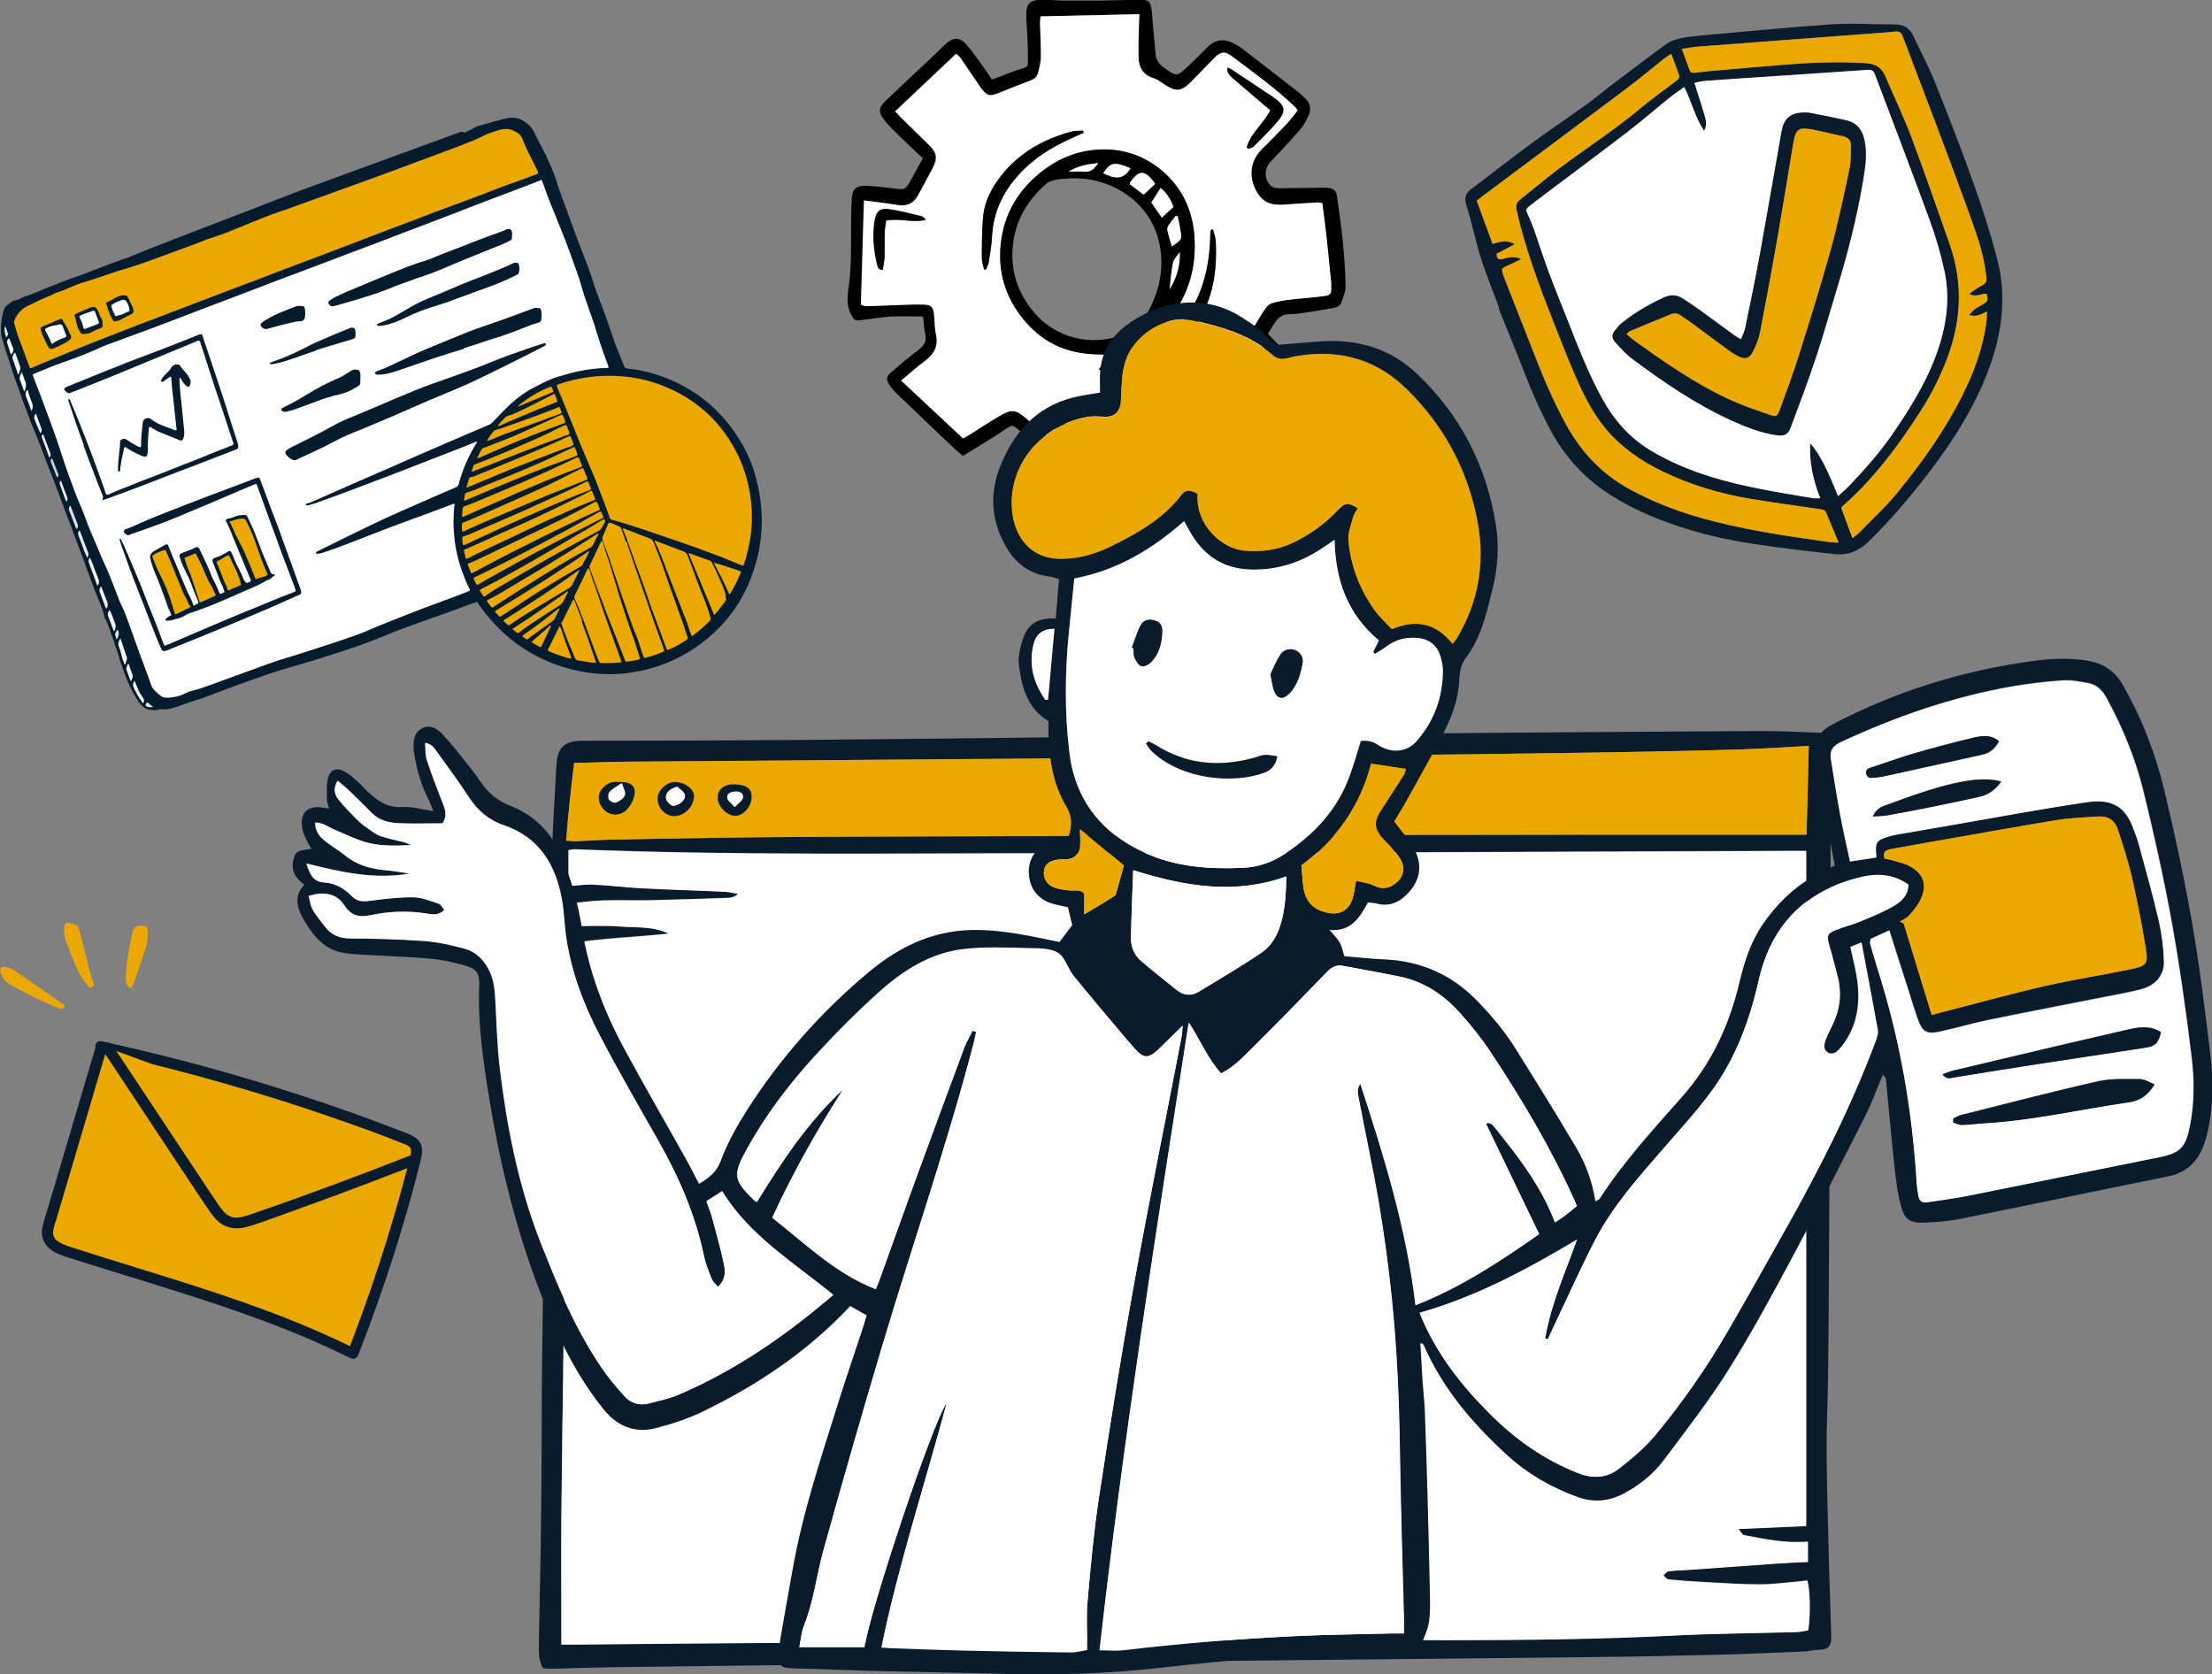 <?xml version="1.0" encoding="UTF-8"?>
<svg xmlns="http://www.w3.org/2000/svg" version="1.1" viewBox="0 0 1521.4 1151.6">
  <rect x="0" y="0" width="1521.4" height="1151.6" fill="#808080" stroke="none"/>
  <defs>
    <style>
      .cls-1 {
        fill: #f5f6f7;
      }

      .cls-2 {
        fill: #e4e6e8;
      }

      .cls-3 {
        fill: #f4f5f6;
      }

      .cls-4 {
        fill: #051d2d;
      }

      .cls-5 {
        fill: #edeff0;
      }

      .cls-6 {
        fill: #071e2e;
      }

      .cls-7 {
        fill: #373923;
      }

      .cls-8 {
        fill: #dfe2e4;
      }

      .cls-9 {
        fill: #e3e5e7;
      }

      .cls-10 {
        fill: #e9eced;
      }

      .cls-11 {
        fill: #fbfcfc;
      }

      .cls-12 {
        fill: #f8f9f9;
      }

      .cls-13 {
        fill: #0a1c2b;
      }

      .cls-14 {
        fill: #061e2d;
      }

      .cls-15 {
        fill: #c9ced1;
      }

      .cls-16 {
        fill: #f7f8f8;
      }

      .cls-17 {
        fill: #041c2d;
      }

      .cls-18 {
        fill: #fff;
      }

      .cls-19 {
        fill: #f2f4f4;
      }

      .cls-20 {
        fill: #fafafa;
      }

      .cls-21 {
        fill: #eff1f2;
      }

      .cls-22 {
        fill: #dcdfe2;
      }

      .cls-23 {
        fill: #f1f2f3;
      }

      .cls-24 {
        fill: #eba900;
      }
    </style>
  </defs>
  <!-- Generator: Adobe Illustrator 28.6.0, SVG Export Plug-In . SVG Version: 1.2.0 Build 709)  -->
  <g>
    <g id="Layer_1">
      <g>
        <g>
          <g>
            <g>
              <path class="cls-24" d="M69.3,721.4c-11.8,39.7-23.5,79.4-35.3,119.1-1,3.3-2,6.9-1,10.2,1.6,5.7,8.1,8.3,13.7,10.2,66.1,21.4,134,39,196.2,70,17.1-43.7,31.5-88.4,42.9-133.9.8-3.1,1.5-6.5,0-9.2-1.4-2.5-4.3-3.7-7-4.8-68-26.5-138-47.6-209.3-63.1"/>
              <path class="cls-13" d="M65.7,720.4c-7.2,24.2-14.4,48.4-21.5,72.6s-7.2,24.2-10.8,36.3l-2.7,9c-.9,3-1.8,6-1.9,9.2-.1,5.7,3.2,10.3,7.9,13.2,4.4,2.7,9.5,4,14.3,5.5s11.2,3.6,16.8,5.3c11.2,3.5,22.4,6.9,33.6,10.4,22.5,7,45,14.1,67.2,22,22,7.8,43.5,16.4,64.5,26.4,2.6,1.3,5.2,2.5,7.8,3.8s4.6.1,5.5-2.2c9.2-23.4,17.6-47.2,25.2-71.2,3.8-11.9,7.3-23.9,10.7-35.9s3.3-12.2,4.9-18.3c.8-3,1.6-6.1,2.3-9.1s1.2-6.1.4-9.1c-1.7-6.2-8.2-8.1-13.6-10.2-5.8-2.2-11.6-4.4-17.4-6.6-11.7-4.4-23.5-8.5-35.4-12.6-23.6-8-47.4-15.4-71.4-22.2-24.1-6.8-48.3-12.9-72.8-18.4s-6-1.3-9-2-4.1.6-4.6,2.6.6,4.2,2.6,4.6c24.1,5.3,48.1,11.1,71.9,17.7s47.2,13.6,70.4,21.3c11.6,3.9,23.2,7.9,34.8,12s11.5,4.2,17.3,6.4,5.9,2.2,8.8,3.4,2.7,1,4.1,1.6,1.4.5,2,.8.6.2.9.3c.2,0,.2,0,0,0,.2,0,.4.2.5.2.5.2,1,.5,1.5.8s.4.3.6.4c1,.6-.2-.2.3.2.8.7,1.1,1.1,1.3,2.3s0-.8,0,.4,0,.5,0,.8,0,.6,0,.8c0-.6-.1.7-.1.7-.3,1.4-.6,2.7-1,4.1-1.5,6.1-3.1,12.1-4.8,18.1-3.2,11.9-6.7,23.8-10.3,35.6-7.3,23.6-15.3,46.9-24.1,70-1.1,2.9-2.2,5.8-3.3,8.6l5.5-2.2c-20.9-10.4-42.5-19.4-64.4-27.5-21.8-8-43.9-15.2-66.1-22.1-22-6.9-44.2-13.6-66.1-20.7-1.1-.3-2.1-.7-3.1-1.1s-.6-.2-.8-.3-.9-.4-.3-.1c-.6-.2-1.1-.5-1.6-.8-1-.5-1.8-1-2.7-1.6s-.6-.4,0,0c-.2-.1-.4-.3-.5-.4-.4-.4-.8-.8-1.2-1.2-.7-.8.2.4-.1-.2s-.3-.5-.4-.7-.6-1.3-.3-.6c-.5-1.3-.6-2.3-.4-3.8.2-2.5,1.3-5.4,2.1-7.9,3.5-11.9,7.1-23.9,10.6-35.8,7.1-23.9,14.2-47.8,21.2-71.7l2.6-8.7c.6-1.9-.7-4.1-2.6-4.6s-4,.7-4.6,2.6h0Z"/>
            </g>
            <g>
              <path class="cls-24" d="M74.1,720.7c23.7,35.7,47.4,71.5,71.1,107.2,3.2,4.8,6.5,9.7,11.2,11.9,5.9,2.7,12.7.5,19.1-1.7,36.3-12.6,72.4-26,108.4-40.2"/>
              <path class="cls-13" d="M70.8,722.6c10.5,15.8,20.9,31.6,31.4,47.4s20.9,31.6,31.4,47.4c2.6,3.9,5.2,7.9,7.9,11.8s4.5,6.9,7.4,9.8c3.2,3.1,6.9,5.1,11.4,5.7s8.7-.5,12.8-1.8c8.8-2.8,17.5-6.1,26.2-9.2,8.8-3.2,17.6-6.4,26.4-9.6,17.7-6.5,35.2-13.2,52.8-20,2.2-.8,4.3-1.7,6.5-2.5s3.2-2.5,2.6-4.6-2.7-3.4-4.6-2.6c-17.2,6.8-34.5,13.4-51.8,19.8-17.3,6.4-34.6,12.7-52,18.7-4.1,1.4-8.2,3-12.4,4s-6.8.8-9.7-.9-.7-.5-1.1-.7,0,0,0,0c-.2-.2-.4-.3-.6-.5-.7-.6-1.3-1.2-1.9-1.9-1.3-1.5-2-2.3-3.1-4-2.5-3.6-4.9-7.4-7.4-11-10.3-15.5-20.6-31-30.9-46.6-10.3-15.5-20.6-31-30.9-46.6l-3.9-5.8c-1.1-1.7-3.3-2.4-5.1-1.3s-2.5,3.4-1.3,5.1h0Z"/>
            </g>
          </g>
          <g>
            <path class="cls-24" d="M53.4,636.8c.7,2.2,1.5,4,2,5.8,2.1,8.3,4.1,16.6,6.2,24.9.7,2.6,1.7,5.2,2.5,7.8.4,1.3,1,2.7-.6,3.6-1.7,1-2.9-.1-3.7-1.4-2.3-3.4-4.8-6.7-6.5-10.4-3-6.6-5.6-13.5-8.1-20.3-.9-2.6-1.4-5.6-1.1-8.4.2-3.1,1-4.5,5-3.3,1.5.5,2.9,1.1,4.4,1.6Z"/>
            <path class="cls-24" d="M44,691c.1.5.5,1.2.3,1.5-.4.6-1.1,1.3-1.7,1.4-.8.1-1.8-.3-2.6-.6-11.1-4.4-21.7-9.7-32-15.5-2.9-1.6-5.5-3.8-6.9-6.9-.3-.7-.7-1.5-.8-2.2-.6-2.7.6-4,3.3-3.6,3,.4,5.6,1.7,8.1,3.5,9.4,6.6,18.9,13.2,28.3,19.8,1.3.9,2.7,1.8,4.1,2.7Z"/>
            <path class="cls-24" d="M90.1,679.6c-2.2-.7-3.1-2.1-3.3-4-.2-1.4-.3-2.9-.3-4.2.6-10.4,2.4-20.3,4.6-30,.8-3.6,3.1-5,6.5-4.7,3.1.2,4.1,1.1,4,4.5,0,3.4-.1,7-1.1,10-2.6,8.3-5.5,16.4-8.4,24.5-.5,1.5-1.4,2.7-2.1,4Z"/>
          </g>
        </g>
        <g>
          <path d="M634.4,108.6c-5-4.7-9.9-9.3-14.7-14-4-3.9-8.2-7.8-11.6-12.2-4.2-5.5-3.8-8.4,1.2-13.2,10.1-9.7,20.4-19.3,30.7-28.9,3.5-3.3,7-6.8,10.5-10.1,4.9-4.6,9.6-4.8,14.1.3,4.2,4.8,7.7,10.1,11.5,15.2,2.1,2.9,4,5.8,6.1,9,2-.7,3.7-1.3,5.5-2,4.2-1.6,8.4-3.3,12.6-4.7,7.4-2.5,6.6-.9,6.7-9.3.1-8.8-.7-17.6-1.1-26.3,0-.9,0-1.9,0-2.8,0-6.6,2.4-9.4,9-9.7,5.6-.2,11.2.4,16.8.5,8.2,0,16.4,0,24.6,0,9.7-.1,19.5-.5,29.2-.5,4.4,0,5.7,1.5,6.5,6.1.4,2.2.4,4.5.6,6.7.7,8.2,1.5,16.4,2.2,24.6.4,4,2.4,6.9,5.7,9.2,8.8,6.3,8.8,6.4,16.5-.8,4.7-4.3,9.1-8.9,13.6-13.4,5.1-5,11-5.9,17.5-2.7,2.2,1.1,4.3,2.3,6.2,3.8,13.1,10,26.1,20.2,39.1,30.3,1.5,1.1,2.7,2.6,4.1,3.8,3.9,3.5,4.5,7.8,2.4,12.3-1.6,3.5-3.7,7-6.2,9.9-6.5,7.5-13.3,14.7-20.1,21.9-4,4.3-4.1,11.3-.1,15.6,1.8,2,4.1,2.3,6.7,2.3,9.5-.1,19.1-.3,28.6-.4,1.5,0,3,0,4.5.1,4.4.5,5.8,2.1,6.4,6.4,1.3,10.2,2.9,20.4,3.9,30.6,1,10.2,1.7,20.5,1.9,30.8,0,3.6-1.6,7.2-2.7,10.7-.8,2.5-3.1,3.7-5.6,4.1-6.6,1.2-13.3,2.3-19.9,3.3-3.5.5-7.1,1-10.6,1-4.5,0-7.4,2.2-9.7,5.6-1.7,2.6-3.4,5.3-5,7.9,5.3,5.5,10.3,10.7,15.4,16,3,3.1,6,6.1,8.9,9.4,2.5,2.8,3.1,6.2,1.2,9.4-2.4,4-4.9,8-8.1,11.3-11.7,12.4-23.6,24.6-35.5,36.8-7.1,7.2-8.8,7.3-16,.1-5.1-5-9.9-10.2-14.3-15.8-2.9-3.6-5.8-4.6-10.2-3.2-6.2,1.9-12.6,3.4-19.4,5.2,1,7.2,2.1,14,2.8,20.8.5,4.5.8,9,.7,13.4-.1,6.6-2.9,9.6-9.5,10.2-15.4,1.4-30.9,2.6-46.4,3.8-6.1.5-12.3.9-18.5,1.1-8.3.3-12.7-3.7-12.6-12,0-8.4.8-16.8,1.6-25.2.3-3.5-.3-6.2-3.2-8.4-3.1-2.4-6.1-5-9.1-7.5-3.3-2.7-3.6-2.7-7.4-.4-2.1,1.3-4,2.8-6,4.1-3.5,2.2-7,4.3-10.5,6.5-4.4,2.7-8.8,5.5-13.6,8.4-2.5-2.2-5.4-4.5-8-7.1-12.5-11.9-25-23.7-37.4-35.7-1.9-1.8-3.6-3.8-5.1-6-2.5-3.8-2.3-5.7,1.2-8.8,6.1-5.2,12.2-10.5,18.7-15.3,3.8-2.9,5.8-5.8,4.7-10.8-.9-3.9-1-8.1-1.5-12.2-7.6,0-14.6-.3-21.7,0-7.3.5-14.5,1.7-21.7,2.6-3.7.4-4-.3-5.8-3.4-3.4-6-3-12.4-2.1-18.6,2.2-14.7,1.6-29.5,1.8-44.3,0-5.6.1-11.2.4-16.8.3-6.9,2.8-9.6,9.8-9.4,6.3.2,12.7,1,19,1.8,7.8,1,8,1.1,12-5.9,2.6-4.6,5.1-9.2,7.6-13.8.2-.3.2-.7.6-1.7ZM615.7,76.7c1.6,1.7,2.8,3,3.9,4.1,6.4,6.3,12.9,12.5,19.3,18.9,5.3,5.2,6,9,2.6,15.6-3.2,6.3-6.8,12.5-10.1,18.8-3,5.7-7.7,7.9-14,6.9-3.9-.6-7.8-1.2-11.6-1.7-3.7-.5-7.3-1-11.7-1.5-.7,24.2-1.4,47.9-2.1,71.7,1.3.4,2.3,1,3.4,1,5.6-.1,11.2-.4,16.8-.6,7.7-.2,15.3-.7,23-.5,5.3.1,6.5,1.6,7.1,6.8.5,4.5.3,9,1.3,13.4,1.9,8.3-1.3,14-7.8,18.8-5.5,4.1-10.6,8.7-16.1,13.3,14.5,13.5,28.5,26.6,42.6,39.8,1.5-.9,2.9-1.6,4.1-2.4,7-4.4,13.9-8.9,20.9-13.1,8.2-4.8,11.3-4.2,17.7,1.1,2.3,1.9,4.6,3.9,6.8,5.8,10.5,9,8.5,7.8,8.7,20.2,0,1.1-.3,2.2-.4,3.3-.4,6.8-1.3,13.7-.1,21,3,0,5.8.1,8.6,0,4.9-.3,9.7-.6,14.5-1,13.8-1.2,27.6-2.4,41.3-3.7,3.7-.3,4.3-1.2,4-4.5-.4-4.7-.9-9.3-1.5-13.9-.8-6.1-1.7-12.2-2.6-18.3-.4-2.8,0-5,3-5.8,9.9-2.7,19.9-5.3,29.8-7.8,3.8-.9,7,.6,9.6,3.5,2.4,2.6,4.6,5.5,7.1,7.9,3.7,3.6,6.3,8.3,11.3,10.9,14.5-14.6,28.8-29,43.2-43.5-1.5-1.9-2.4-3.4-3.5-4.6-6-6.7-12.2-13.2-18.2-19.9-1.5-1.6-2.7-3.5-3.9-5.4-1.5-2.5-1.4-5,.1-7.4,2.4-3.8,4.6-7.7,7.1-11.4,1.1-1.6,2.8-3.4,4.5-4,3.9-1.2,8-1.9,12-2.4,7.6-.9,15.3-1.4,22.9-2.4,6.1-.8,6.3-1.3,6.1-7.6,0-.6,0-1.1,0-1.7-1-9.9-1.9-19.7-3-29.6-.9-8.3-2-16.6-3.1-25.1-1.1-.2-2-.6-2.9-.5-7.8.5-15.7.9-23.5,1.5-10.6.8-15.8-2.9-19.4-10.1-5.2-10.1-3.4-20.6,4.7-28.6,5.6-5.5,11.1-11.1,16.5-16.8,2.8-3,5.2-6.3,7.6-9.3-.7-1.1-.9-1.6-1.3-2-13.6-13.2-29.1-24.2-44.2-35.5-4.7-3.6-7.5-2.8-11.8,1.5-5.4,5.5-10.6,11.1-16.1,16.5-6.5,6.5-10.2,6.8-17.8,1.9-2.5-1.6-4.9-3.7-7.7-4.5-7.3-2.2-10.3-7.4-10.5-14.3-.2-8.6.2-17.2.4-25.8,0-1.2.1-2.5.2-4-22.8.5-45.1,1-67.9,1.5-.1,1.3-.5,2.8-.4,4.2.2,8,.7,16.1.6,24.1,0,3.5-1,7-1.9,10.4-.7,2.9-2.8,4.6-5.7,5.6-7.2,2.7-14.3,5.5-21.4,8.4-6,2.5-8,2.1-12-3.1-1.5-1.9-2.8-4-4.1-6-3.4-5-6.7-9.9-10.1-14.8-.8-1.1-2-2-3.1-3.1-14,13.3-27.8,26.2-42,39.7Z"/>
          <path class="cls-18" d="M615.7,76.7c14.2-13.4,27.9-26.4,42-39.7,1.1,1.1,2.3,1.9,3.1,3.1,3.4,4.9,6.8,9.9,10.1,14.8,1.4,2,2.6,4.1,4.1,6,4,5.2,6,5.6,12,3.1,7.1-2.9,14.2-5.8,21.4-8.4,2.9-1.1,5-2.7,5.7-5.6.8-3.4,1.8-6.9,1.9-10.4,0-8-.4-16.1-.6-24.1,0-1.4.3-2.9.4-4.2,22.8-.5,45.1-1,67.9-1.5,0,1.5-.2,2.8-.2,4-.2,8.6-.7,17.2-.4,25.8.2,6.9,3.2,12.1,10.5,14.3,2.8.8,5.2,2.9,7.7,4.5,7.6,4.9,11.3,4.6,17.8-1.9,5.4-5.4,10.7-11.1,16.1-16.5,4.3-4.3,7-5.1,11.8-1.5,15.1,11.4,30.5,22.3,44.2,35.5.4.4.6.9,1.3,2-2.4,3-4.8,6.3-7.6,9.3-5.4,5.7-10.9,11.4-16.5,16.8-8.2,7.9-9.9,18.4-4.7,28.6,3.7,7.1,8.8,10.9,19.4,10.1,7.8-.6,15.7-1.1,23.5-1.5.9,0,1.8.3,2.9.5,1.1,8.4,2.2,16.7,3.1,25.1,1.1,9.8,2,19.7,3,29.6,0,.6,0,1.1,0,1.7.2,6.3,0,6.8-6.1,7.6-7.6,1-15.3,1.4-22.9,2.4-4.1.5-8.1,1.2-12,2.4-1.8.6-3.4,2.4-4.5,4-2.6,3.7-4.8,7.6-7.1,11.4-1.5,2.5-1.7,5-.1,7.4,1.2,1.9,2.4,3.8,3.9,5.4,6,6.7,12.1,13.3,18.2,19.9,1.1,1.2,2,2.7,3.5,4.6-14.4,14.5-28.7,28.9-43.2,43.5-5-2.6-7.6-7.3-11.3-10.9-2.5-2.5-4.7-5.3-7.1-7.9-2.6-2.8-5.8-4.4-9.6-3.5-10,2.4-19.9,5.1-29.8,7.8-2.9.8-3.4,3-3,5.8,1,6.1,1.8,12.2,2.6,18.3.6,4.6,1.1,9.3,1.5,13.9.3,3.4-.4,4.2-4,4.5-13.8,1.3-27.6,2.5-41.3,3.7-4.8.4-9.7.8-14.5,1-2.8.1-5.5,0-8.6,0-1.1-7.3-.3-14.2.1-21,0-1.1.4-2.2.4-3.3-.2-12.4,1.9-11.1-8.7-20.2-2.3-2-4.5-3.9-6.8-5.8-6.4-5.4-9.5-6-17.7-1.1-7.1,4.2-14,8.7-20.9,13.1-1.3.8-2.6,1.5-4.1,2.4-14.1-13.2-28.1-26.3-42.6-39.8,5.5-4.6,10.6-9.2,16.1-13.3,6.5-4.8,9.7-10.5,7.8-18.8-1-4.3-.8-8.9-1.3-13.4-.6-5.2-1.8-6.6-7.1-6.8-7.7-.2-15.3.2-23,.5-5.6.2-11.2.5-16.8.6-1,0-2.1-.6-3.4-1,.7-23.8,1.4-47.4,2.1-71.7,4.3.6,8,1,11.7,1.5,3.9.5,7.8,1.1,11.6,1.7,6.3,1,10.9-1.1,14-6.9,3.3-6.3,6.9-12.4,10.1-18.8,3.4-6.6,2.7-10.4-2.6-15.6-6.4-6.3-12.9-12.6-19.3-18.9-1.2-1.2-2.3-2.4-3.9-4.1ZM757.1,243.8c16.9-.2,34-8.5,47.2-24.7,12.4-15.3,17.9-33.1,17.4-52.7-.5-18.5-6.7-34.8-20.7-47.5-12-10.9-26.5-16.4-42.5-16.2-17.6.2-33.1,6.9-46.3,18.8-16.1,14.5-24.1,32.8-24.3,54.1-.1,17.6,6.4,33.3,18.2,46.5,12.5,13.9,28,21.6,51,21.6ZM834.3,157.8c-.4,0-.8.1-1.2.2-.2.3-.5.6-.5,1-.1,1.3-.1,2.6-.2,3.9-.4,15.5-3.1,30.6-10.1,44.5-9.5,18.9-23.8,32.4-44.8,37.9-5.2,1.4-10.4,2.9-15.6,4.4-2.3.7-4.6,1.4-6.1,4.5,2.2.3,4,.8,5.7.7,4.5-.3,8.9-.9,13.4-1.2,16.3-1,29.2-9.1,39.9-20.5,17.7-18.8,22.6-42,21.4-66.9-.1-2.8-1.2-5.6-1.9-8.5ZM745.3,91.3c-.1-.5-.3-1-.4-1.4-2.6.2-5.4,0-7.9.7-17.9,4.8-33.8,13.2-46,27.4-7.9,9.2-13.9,19.6-14.9,32-.7,9.1-.8,18.3-.8,27.4,0,2.6,1,5.3,1.5,7.9.4,0,.9.1,1.3.2.7-1.8,1.7-3.5,2-5.3.9-5.7,1.9-11.4,2.2-17.2,1-20.3,10.3-36.3,25.2-49.5,8.7-7.8,18.8-13.5,29.4-18.3,2.8-1.3,5.6-2.5,8.4-3.8ZM857.5,101.4c.4.3.8.7,1.1,1,1.3-.6,2.9-1,3.9-2,5.9-6,12-11.8,17.2-18.3,4.8-6,3.6-9.8-2.8-14.4-.6-.4-1.2-.9-1.8-1.3-9.6-6.4-19.3-12.8-28.9-19.2-.5-.3-1.2-.4-2.2-.7-.2,3.5,1.7,5.4,3.6,7,6.9,6,13.9,11.9,20.8,17.8,1.8,1.5,3.6,3.1,5.3,4.5-4.9,9.4-13.5,15.7-16.3,25.5ZM737.2,321.3c0-1.9,0-3.6,0-5.4-.2-6.1.2-12.4-.7-18.4-.9-6.1-7.4-8.9-14.4-6.6,1.8,1.3,3.1,2.6,4.6,3.4,3.4,1.8,4.8,4.5,4.5,8.2-.2,2.6-.3,5.2-.5,7.8-.2,3.4-.6,6.7-.6,10.1,0,5.1,2.6,8.4,7.5,9,9.4,1.2,18.6.2,27.4-3.6,1.7-.8,3.3-1.7,3.1-4.9-10.2-.5-20.4,1.9-31,.4ZM636.9,151.2c-1.5-1.3-2.1-2.2-2.8-2.4-7.4-1.7-14.9-3.8-22.4-4.9-6.4-.9-9,1.4-10.1,7.7-1.7,10.3-.8,20.5,1.7,30.6.4,1.6.8,3.4,3.9,3.4.4-3,1.1-6,1.2-9.1.2-5.6,0-11.2.1-16.8,0-2.7.6-5.4,1-8,9.2-1.8,17.9,1.7,27.4-.5Z"/>
          <path d="M757.1,243.8c-23,0-38.5-7.8-51-21.6-11.8-13.2-18.3-28.9-18.2-46.5.1-21.4,8.2-39.7,24.3-54.1,13.2-11.8,28.7-18.5,46.3-18.8,16-.2,30.5,5.3,42.5,16.2,14,12.7,20.2,29,20.7,47.5.6,19.6-4.9,37.4-17.4,52.7-13.2,16.2-30.3,24.5-47.2,24.7ZM735.2,122.8c-3,.2-6,.2-8.9.8-2.3.5-4.9,1.2-6.6,2.7-14.6,12.8-23.2,28.8-23.4,48.5-.2,14.9,5,28.2,14.6,39.7,17.1,20.7,47.5,25.6,70,11.1,1.7-1.1,3.5-2.4,4.5-4.1,11-16.8,16.3-35,11.8-54.9-6.5-29-35-45.7-61.9-43.8ZM799.1,149.7c2.9-2.7,5.4-5.1,8-7.4-2.1-5.2-4.5-9.4-8.8-13-2.2,3.5-4.3,6.7-6.4,10,2.4,3.5,4.7,6.7,7.2,10.4ZM794.6,126.4c-7.2-9.7-10.9-9.8-17.3-1-.2.3-.1.7-.2,1.3,3.1,2.3,6.3,4.8,9.5,7.2,2.8-2.6,5.4-5.1,8-7.5ZM810,148.6c-.5,0-1,0-1.4,0-1.6,2-3.3,4-4.7,6.1-.7,1-1.2,2.5-1,3.5.8,3.8,2,7.4,3.1,11.3,5.4-3.7,6.8-5.1,6.4-7.9-.5-4.4-1.6-8.6-2.4-13ZM777.5,115.7c-12.4-5.3-14-3.1-18.7,3.4,6.9,3.4,13.6,5.4,18.7-3.4ZM811.4,173.5c-1.6,2.4-4.1,4.6-4.6,7.3-1.3,5.9-1.6,12.1-2.3,18.2,4.7-7.8,7.3-16,6.9-25.4ZM735.2,118c3.4,0,6.7-.3,10.1,0,4.7.5,7.4-1.7,10-5.9-7.6.8-14.2,2-20.1,5.8Z"/>
          <path d="M834.3,157.8c.7,2.8,1.8,5.6,1.9,8.5,1.3,25-3.7,48.1-21.4,66.9-10.8,11.4-23.6,19.5-39.9,20.5-4.5.3-8.9.9-13.4,1.2-1.7,0-3.5-.4-5.7-.7,1.6-3.2,3.9-3.9,6.1-4.5,5.2-1.5,10.4-3.1,15.6-4.4,21-5.5,35.3-19,44.8-37.9,7-13.9,9.7-29,10.1-44.5,0-1.3,0-2.6.2-3.9,0-.3.3-.7.5-1,.4,0,.8-.1,1.2-.2Z"/>
          <path d="M745.3,91.3c-2.8,1.3-5.6,2.5-8.4,3.8-10.6,4.8-20.6,10.5-29.4,18.3-14.8,13.3-24.2,29.2-25.2,49.5-.3,5.8-1.3,11.5-2.2,17.2-.3,1.8-1.3,3.6-2,5.3-.4,0-.9-.1-1.3-.2-.5-2.6-1.6-5.3-1.5-7.9,0-9.1,0-18.3.8-27.4,1-12.4,7-22.8,14.9-32,12.3-14.2,28.1-22.6,46-27.4,2.5-.7,5.3-.5,7.9-.7.1.5.3,1,.4,1.4Z"/>
          <path d="M857.5,101.4c2.8-9.8,11.4-16.2,16.3-25.5-1.7-1.5-3.5-3-5.3-4.5-7-5.9-14-11.8-20.8-17.8-1.9-1.6-3.8-3.5-3.6-7,1,.3,1.7.4,2.2.7,9.6,6.4,19.3,12.8,28.9,19.2.6.4,1.2.8,1.8,1.3,6.4,4.6,7.5,8.3,2.8,14.4-5.2,6.5-11.3,12.3-17.2,18.3-1,1-2.6,1.3-3.9,2-.4-.3-.8-.7-1.1-1Z"/>
          <path d="M737.2,321.3c10.6,1.5,20.8-.8,31-.4.1,3.2-1.4,4.2-3.1,4.9-8.8,3.8-18,4.8-27.4,3.6-4.8-.6-7.4-4-7.5-9,0-3.4.3-6.7.6-10.1.2-2.6.3-5.2.5-7.8.3-3.8-1-6.5-4.5-8.2-1.6-.8-2.9-2.1-4.6-3.4,7-2.3,13.5.5,14.4,6.6.9,6,.5,12.3.7,18.4,0,1.8,0,3.5,0,5.4Z"/>
          <path d="M636.9,151.2c-9.5,2.3-18.2-1.3-27.4.5-.3,2.6-.9,5.3-1,8-.2,5.6,0,11.2-.1,16.8-.1,3.1-.8,6.1-1.2,9.1-3.1,0-3.5-1.8-3.9-3.4-2.4-10.1-3.4-20.3-1.7-30.6,1.1-6.4,3.7-8.6,10.1-7.7,7.5,1.1,15,3.1,22.4,4.9.7.2,1.3,1.1,2.8,2.4Z"/>
          <path class="cls-18" d="M799.1,149.7c-2.6-3.7-4.8-6.9-7.2-10.4,2.1-3.2,4.1-6.4,6.4-10,4.3,3.6,6.8,7.8,8.8,13-2.5,2.4-5.1,4.7-8,7.4Z"/>
          <path class="cls-18" d="M794.6,126.4c-2.6,2.4-5.2,4.9-8,7.5-3.2-2.4-6.4-4.8-9.5-7.2,0-.6,0-1.1.2-1.3,6.4-8.9,10.1-8.7,17.3,1Z"/>
          <path class="cls-18" d="M810,148.6c.8,4.3,1.8,8.6,2.4,13,.4,2.9-1,4.2-6.4,7.9-1.1-3.8-2.3-7.5-3.1-11.3-.2-1.1.3-2.5,1-3.5,1.4-2.2,3.1-4.1,4.7-6.1.5,0,1,0,1.4,0Z"/>
          <path class="cls-18" d="M777.5,115.7c-5.1,8.9-11.8,6.8-18.7,3.4,4.7-6.5,6.2-8.7,18.7-3.4Z"/>
          <path class="cls-18" d="M811.4,173.5c.4,9.4-2.2,17.7-6.9,25.4.7-6.1,1-12.2,2.3-18.2.6-2.6,3-4.9,4.6-7.3Z"/>
          <path class="cls-18" d="M735.2,118c5.9-3.8,12.5-5,20.1-5.8-2.7,4.2-5.4,6.4-10,5.9-3.3-.4-6.7,0-10.1,0Z"/>
        </g>
        <g>
          <path class="cls-13" d="M373.4,1147.3c-2.9-5.1-2.9-10.5-2.8-15.8.5-30,1.3-60,1.6-90,.4-33.4.3-66.8.6-100.3.5-43.9,1.1-87.8,1.7-131.6.5-30.3,1.1-60.6,1.7-90.8.5-26,1.1-52.1,1.7-78.1.5-18.4.9-36.8,1.7-55.1.8-19.8,2-39.5,3.1-59.2.7-12.9,6.1-16.9,17.9-16.9,47.3,0,94.6-.2,141.9-.5,55.2-.4,110.4-1.1,165.6-1.7,49.5-.5,99.1-1.2,148.6-1.7,62.6-.6,125.1-1.2,187.7-1.7,55.8-.4,111.6-.8,167.4-1.1,13.3,0,26.6.7,39.8,1.2,4.7.2,6.1,1.8,6.2,6.2.4,18.6,1.1,37.3,1.2,55.9.2,38,.2,75.9,0,113.9-.3,66.3-.7,132.5-1.1,198.8-.1,23.2-.3,46.4-.6,69.7-.2,16.4-1.1,32.8-1,49.2.2,25.2,1,50.3,1.6,75.5.4,17,1.1,33.9,1.6,50.8.2,7.6-.6,10.6-9.2,10.8-3.1,0-6.1.9-9.2,1.1-19.2.8-38.4,1.7-57.6,2.2-30.6.8-61.1,1.4-91.7,1.7-58.3.7-116.7,1.2-175,1.8-55.2.6-110.4,1.1-165.6,1.7-61.7.6-123.5,1.1-185.2,1.7-47.6.5-95.1,1.1-142.7,1.7-14.7.2-29.4.7-44.1,1.1-1.9,0-3.9-.2-5.9-.4ZM1242.3,1049.7v-464.6c-4.6,0-8.2,0-11.9,0-169.1.6-338.2,1.4-507.3,1.6-109.3,0-218.6,1.7-327.9-2.7-1.3,0-2.7.3-4.2.6v24.7c6.1-.4,11.7-1.3,17.2-1,11,.5,21.9,2,32.9,2.5,19.2,1,38.4,1.5,57.6,2.4,3,.1,6,1,9,1.5-2.3,1.8-4.4,2.6-6.6,2.7-18.7.7-37.3,1.3-56,1.7-10.2.2-20.4-.2-30.6.1-7.8.3-15.6,1.4-23.3,2.1v15.6c12.2,0,23.8-.7,35.3.2,11.2.8,22.8-.3,33.4,4.9-22.9,2.4-46,3-68.8,6.9-.2,2.4-.5,4-.5,5.7-.4,36.2-.8,72.5-1.2,108.7-.6,51.2-1.1,102.5-1.7,153.7-.5,42.2-1.3,84.4-1.6,126.5-.2,26.6,0,53.3,0,79.9,0,2.2,0,4.4,0,7.6,3.8,0,6.8,0,9.8,0,42.5-.4,85-.8,127.4-1.1,105.9-.6,211.8-.8,317.8-1.9,103.3-1,206.7,2,309.9-3.2,28.3-1.4,56.6-1.6,84.9-2.4,2.7,0,5.4-.8,7.8-1.2,1.7-10.8,1.3-28.5-.7-34.3-1.6.2-3.3.5-5,.6-9.3.8-18.6,2.1-27.8,2.1-12.7,0-25.4-.9-38.1-1.6-8.2-.4-16.3-1-24.5-1.8-1.2-.1-2.3-1.8-3.5-2.8,1.2-1,2.2-2.7,3.5-2.8,4.8-.6,9.6-.6,14.4-1,20-1.4,40-2.9,60-4.3,7.2-.5,14.5-.7,21.5-1.1v-14c-15.4,1.3-29.8-1.7-44.1-4.5-1.1-.2-1.8-2-3.7-4.2,16.6-.7,31.7-1.3,46.6-2ZM1244.1,513c-15.9.9-30.6,1.9-45.2,2.4-24,.8-48.1,1.3-72.1,1.7-38.5.7-77,1.2-115.5,1.7-54.1.6-108.2,1.2-162.3,1.7-65.7.6-131.4,1.2-197.1,1.7-73.3.6-146.7,1.1-220,1.7-12.1.1-24.2.6-37.1.9-2.2,18-4.1,35.4-5.5,53.4,3.1.2,5.1.4,7,.4,7.9-.3,15.8-.9,23.7-1.1,36.8-.6,73.6-1.4,110.4-1.7,45-.4,90.1-.5,135.1-.6,105.6-.4,211.3-.8,316.9-1,83.3-.2,166.5-.1,249.8-.1,3.3,0,6.6,0,10.3,0,.5-21,1-40.9,1.5-61.1Z"/>
          <path class="cls-18" d="M1242.3,1049.7c-14.9.6-30,1.3-46.6,2,1.8,2.1,2.6,4,3.7,4.2,14.4,2.8,28.7,5.8,44.1,4.5v14c-7.1.3-14.3.6-21.5,1.1-20,1.4-40,2.9-60,4.3-4.8.3-9.6.4-14.4,1-1.3.2-2.3,1.8-3.5,2.8,1.2,1,2.2,2.6,3.5,2.8,8.1.8,16.3,1.4,24.5,1.8,12.7.7,25.4,1.6,38.1,1.6,9.3,0,18.6-1.3,27.8-2.1,1.7-.1,3.3-.4,5-.6,2,5.8,2.4,23.5.7,34.3-2.4.4-5.1,1.1-7.8,1.2-28.3.8-56.6,1-84.9,2.4-103.3,5.2-206.6,2.2-309.9,3.2-105.9,1-211.8,1.2-317.8,1.9-42.5.3-85,.7-127.4,1.1-3,0-6.1,0-9.8,0,0-3.2,0-5.4,0-7.6,0-26.6-.2-53.3,0-79.9.4-42.2,1.1-84.4,1.6-126.5.6-51.2,1.1-102.5,1.7-153.7.4-36.2.8-72.5,1.2-108.7,0-1.7.3-3.3.5-5.7,22.9-3.8,45.9-4.4,68.8-6.9-10.6-5.2-22.2-4-33.4-4.9-11.5-.9-23.1-.2-35.3-.2v-15.6c7.8-.7,15.5-1.9,23.3-2.1,10.2-.4,20.4,0,30.6-.1,18.7-.4,37.3-1.1,56-1.7,2.2,0,4.4-.8,6.6-2.7-3-.5-6-1.3-9-1.5-19.2-.9-38.4-1.4-57.6-2.4-11-.6-21.9-2-32.9-2.5-5.5-.3-11.1.6-17.2,1v-24.7c1.5-.2,2.8-.6,4.2-.6,109.3,4.3,218.6,2.8,327.9,2.7,169.1-.2,338.2-1,507.3-1.6,3.6,0,7.3,0,11.9,0v464.6Z"/>
          <path class="cls-24" d="M1244.1,513c-.5,20.2-1,40.1-1.5,61.1-3.7,0-7,0-10.3,0-83.3,0-166.5,0-249.8.1-105.6.2-211.3.6-316.9,1-45,.2-90.1.2-135.1.6-36.8.3-73.6,1-110.4,1.7-7.9.1-15.8.8-23.7,1.1-1.9,0-3.9-.2-7-.4,1.4-18,3.3-35.4,5.5-53.4,12.9-.3,25-.8,37.1-.9,73.3-.6,146.7-1.1,220-1.7,65.7-.5,131.4-1.1,197.1-1.7,54.1-.5,108.2-1.1,162.3-1.7,38.5-.5,77-1,115.5-1.7,24.1-.4,48.1-1,72.1-1.7,14.7-.5,29.3-1.5,45.2-2.4ZM425.7,537.9c-.5,0-2.2-.2-3.9,0-4.7.7-9.2,5.1-9.8,9.3-.7,4.5,2.2,9.8,6.5,11.9,4.4,2.1,9.6,1.2,13.1-2.7,1.8-2.1,3.3-4.6,4.2-7.2,2.6-7.6-.8-11.7-10-11.3ZM516.9,548.2c0-5.8-3.6-8.5-12-8.7-6.6-.2-11.1,3.3-11.3,8.7-.3,6.1,6.3,13,12.2,12.9,5.7,0,11.1-6.4,11.1-12.9ZM464.4,537.9c-5.7-.1-11.7,5.4-12.1,11-.4,6.3,5.1,12.3,11.3,12.4,7,0,13.5-6.4,13.7-13.6.1-4.9-6.1-9.6-12.9-9.8Z"/>
          <path class="cls-13" d="M425.7,537.9c9.2-.4,12.6,3.7,10,11.3-.9,2.6-2.4,5.1-4.2,7.2-3.4,3.9-8.7,4.8-13.1,2.7-4.2-2-7.2-7.4-6.5-11.9.7-4.2,5.2-8.6,9.8-9.3,1.6-.3,3.4,0,3.9,0ZM427.7,538.5c-3.7,2.6-6.5,4-8.5,6.1-1,1.1-1.2,4-.4,5.3.8,1.3,3.7,2.5,4.9,2,2.4-1,5.2-2.8,6-5,.7-1.9-1.1-4.7-2.1-8.5Z"/>
          <path class="cls-13" d="M516.9,548.2c0,6.5-5.5,12.8-11.1,12.9-5.9,0-12.5-6.8-12.2-12.9.2-5.4,4.7-8.9,11.3-8.7,8.4.2,12.1,2.8,12,8.7ZM505.4,555.2c2.5-2.8,5.3-4.4,5.7-6.6.6-2.8-2.2-4.4-5-4.2-2.9.1-6.2.9-5.8,4.5.2,1.9,2.8,3.5,5.2,6.3Z"/>
          <path class="cls-13" d="M464.4,537.9c6.8.1,13,4.9,12.9,9.8-.2,7.2-6.7,13.7-13.7,13.6-6.2,0-11.6-6.1-11.3-12.4.3-5.6,6.4-11.1,12.1-11ZM465.9,541c-4.5,1.3-8.1,3.4-7.9,7.9.1,2,3.5,5.4,5.2,5.3,2.6-.1,6.1-2.3,7.3-4.6,2.3-4.4-2.4-6-4.6-8.7Z"/>
          <path class="cls-18" d="M427.7,538.5c1.1,3.7,2.9,6.6,2.1,8.5-.8,2.2-3.7,4-6,5-1.2.5-4.1-.7-4.9-2-.8-1.3-.6-4.2.4-5.3,1.9-2.2,4.7-3.6,8.5-6.1Z"/>
          <path class="cls-18" d="M505.4,555.2c-2.4-2.8-5-4.4-5.2-6.3-.4-3.6,2.9-4.3,5.8-4.5,2.9-.1,5.6,1.4,5,4.2-.4,2.1-3.2,3.8-5.7,6.6Z"/>
          <path class="cls-18" d="M465.9,541c2.2,2.7,6.9,4.3,4.6,8.7-1.2,2.3-4.7,4.4-7.3,4.6-1.7,0-5.1-3.3-5.2-5.3-.2-4.5,3.4-6.6,7.9-7.9Z"/>
        </g>
        <g>
          <path class="cls-13" d="M1294.8,739.6c-4.2,10.1-7.6,19.5-12.1,28.4-16.3,32.1-32.5,64.2-49.5,95.9-14.2,26.5-28.5,53-44.5,78.5-13.5,21.4-29.1,41.5-44.3,61.8-7.1,9.5-16.4,17-26.9,22.7-10.3,5.6-20.9,6.9-32.3,2.8-18-6.5-34.3-15.8-48.4-28.7-23.7-21.6-44.4-45.7-57.4-75.5-.3-.8-.9-1.5-2.5-1.7.5,8.6,1,17.2,1.5,25.8.5,7,1.3,14.1,1.6,21.1.7,18.8,1.3,37.7,1.8,56.6.6,23.3,1.3,46.6,1.7,69.9.1,6.2.3,12.5-.7,18.5-.9,5.4-3.2,10.6-5.5,15.6-.6,1.2-4.1,2.6-5,2-6.4-4.6-13.2-1.4-19.6-1-19.7,1.3-39.3,3.2-58.9,5.1-32.8,3.2-65.6,6.4-98.3,10-35.2,3.9-70.6,4.9-106,3.9-3.2,0-6.5-.3-9.7-.3-27.1-.6-54.3-1.1-81.4-1.8-17.7-.5-35.3-1.2-53-1.7-8.5-.3-9.7-1.3-9.6-9.9,0-3.8.5-7.6,1.1-11.4,2.7-15.7,5.5-31.3,8.3-46.9,7-39.6,19.8-77.6,31.8-115.9,5.3-16.9,11.1-33.6,16.6-50.4.8-2.5,1.5-5,2.5-8.3-3.9-2.2-7.6-4.3-11.3-6.4-29.4,31.4-64.1,54.6-102.1,72.9-10,4.8-20.8,8.3-31.6,11.1-14.5,3.7-26.6-1.3-36-13-17.8-22.1-30.2-47.1-40.7-73.2-18.1-44.8-29.7-91.3-37.6-138.8-4.4-26.5-8.3-53-7.2-80,.3-7.8-1.9-10.9-9.3-13-7.9-2.3-16-4.2-24.2-4.9-14.7-1.4-29.4-1.7-44.1-2.6-6.2-.4-12.5-.5-18.4-2-12.4-3.1-19.3-12.9-25.3-23.3-4.3-7.6-6-15.4,1-23-6.6-4.8-9.7-10.6-7.1-18.5,1.5-4.5,2.1-4.9,12-6.1-1.2-2.2-2.5-4.1-3.4-6.2-1.1-2.4-2.3-4.8-2.8-7.4-2.2-11.2,3.6-16.8,14.8-14.7.9.2,1.7.3,3.5.5-.6-2.4-1.5-4.5-1.5-6.6,0-4.9-.4-10,.9-14.7,1.6-5.6,6-7,11.2-4.2,2.8,1.5,5.3,3.7,7.8,5.8,2.9,2.5,5.4,5.4,8.2,8.1,6.8,6.4,13.8,11.3,24.2,10.6,6.5-.4,13.3,1.7,20.9,2.8-1.4-3.5-2.4-6.4-3.8-9.1-5.2-10.1-7.8-20.9-9.6-32,0-.3-.2-.6-.2-.9,0-5.6-.2-11.6,5.6-14.8,6.1-3.4,11.1.5,14.9,4.5,6.6,7.1,12.5,14.9,18.6,22.5,2.4,3,4.7,6.1,6.8,9.3,5.2,7.9,11.8,13.3,20.8,16.9,17,6.6,28.7,19,35.7,36,6.4,15.7,10.9,31.8,13.5,48.4,4.6,28.9,14.7,55.9,28.4,81.4,14.1,26.3,29.1,52,43.6,78,2.9,5.1,5.4,10.4,8.5,16.2,6.6-4.1,11.9-7.7,14.9-15.8,4.5-12,10.9-23.6,17.8-34.5,22.8-35.8,50.7-67.4,83.2-94.7,17.6-14.8,37.3-25.8,60.7-28.8,13.9-1.8,27.6-.5,41.3,1.6,9.9,1.5,19.6,3.8,30,5.8,2.8-3.7,5.8-7.6,8.8-11.6-1-4.1-2-8-3-12.3-4.2-1-8.5-1.6-12.6-3.1-9.5-3.6-14.5-11.7-14.3-22.2.2-8.5,5.4-16,13.8-18.7,3.9-1.2,8.1-1.2,12.7-1.9,2.8-7.8,4.4-15-.8-23.6-9.1-15.2-11.7-32.6-12.2-50.2,0-2.6,0-5.3,0-8.3-14.5-8.7-18.4-23.4-20.3-38.5-.7-5.6.8-11.8,2.5-17.3,3.6-11.1,10.3-15.3,22.8-14.8.7-8.9,1.5-17.8,2.3-27-2.3-.7-4.2-1.6-6.1-1.8-15.7-1.6-25.8-11-32.4-24.3-8.5-17-8.9-34.6-1.7-52.2,9.4-23,24.6-40.2,49.6-46.6,5.9-1.5,12-2.3,18.8-3.5,0-4.4-.2-8.8,0-13.1.6-13.9,7.1-24.8,18-33.1,20.3-15.3,51.3-23.2,78.7-6,4.5,2.8,9,5.7,13.1,9,4.1,3.3,7.8,7.1,11.5,10.5,10.2-.8,20.4-1.8,30.6-2.5,25.3-1.7,47.9,4.9,66.5,22.7,29.6,28.3,47.3,62.9,53.8,103.2,2.4,14.6,1.4,29.5-2.1,43.9-4.2,16.9-7.9,34-18.7,48.2-4.2,5.6-4.1,12.1-4.6,18.4-1.1,12.4-5.7,23.5-11.2,34.2-7.9,15.2-16.3,30-24.6,44.9-2.8,5.1-6,10.1-8.7,14.7,4.5,6.1,9.2,11.4,12.9,17.4,7.1,11.8,5.4,23.4-4.3,32.9-5.6,5.5-12,8.3-20,6.3-2-.5-4.1-.6-6.6-.9-5.6,10.1-11.4,20.3-26.5,18.9,2.9,3.5,5.5,5.9,7.1,8.8,1.5,2.7,2,5.9,3.1,9.3,9,.7,18.3,1.8,27.7,2.2,25,1.1,46.1,10.4,63.7,28.5,9.9,10.2,19,21,26.5,33.1,14.1,22.5,28.1,45.1,41.6,67.9,6.6,11.2,11.1,23.4,13.2,36.9,1.3-.8,2.6-1.2,3.1-2,16.4-25.4,36.8-47.6,56.7-70.1,20.1-22.8,32.3-49.1,39.2-78.2,3.5-14.7,8-28.9,17-41.5,10.6-15,23.7-27,40.2-35.1,2.6-1.3,5.2-2.6,8.4-4.1-2-10.4-3.9-20.7-5.8-31-2.5-13.3-5.1-26.6-7.4-39.9-2.5-14.4.8-20.6,13.6-27.2,41-21.1,84.4-34.9,129.9-41.7,14.8-2.2,29.8-3.7,44.9-.8,10.3,2,17.8,7.4,22.9,16.3,13,22.7,22.4,46.9,28.5,72.2,7.3,30.3,13.8,60.9,19.2,91.6,5.2,30.1,9,60.5,12.6,90.9,2,16.9,2,34.1-1.5,50.9-.8,4-1.9,8-3.4,11.9-4.4,11.2-12.1,18.2-24.4,20.7-47.6,9.6-95.2,19.6-142.8,29.2-8.3,1.7-16.9,2.2-25.5,2.6-8.7.3-12.7-2.3-15-10.7-2.3-8.2-3.5-16.7-4.4-25.1-2.3-21.1-4.2-42.2-6.2-63.2,0-.5-.6-.9-1.9-2.7ZM594.7,1133c3-23.4,46.8-155,56.5-168-15,56-33.2,111.2-45,168.6,3.1.2,5.4.4,7.7.5,16.2.6,32.4,1.2,48.6,1.6,24.8.6,49.5,1,74.3,1.3,3.6,0,7.2-1.1,11-1.7,0-12-.8-22.9.2-33.6,2.1-24,4.3-48.1,7.9-71.9,7.5-49.2,15.3-98.3,24.2-147.2,10.3-56.8,21.8-113.3,32.7-170,.3-1.7.3-3.5.6-6.9-6.5,6.4-11.6,11.7-17,16.7-6.6,6.2-10.1,5.9-16.1-1-1.7-2-3.5-4-5.2-6-12.3-14.7-24.7-29.2-36.8-44.1-4-4.9-5.7-12.6-10.6-15.6-5.3-3.2-13-3.1-19.7-3.2-15-.3-30.1-1.1-45,.6-23.1,2.6-42.2,15-59,30.1-15.3,13.8-29.9,28.5-43.8,43.7-17.9,19.6-33.9,40.8-46.8,64.2-9.5,17.2-8.9,20.7,5.1,34.4.6.6,1.4.9,2.1,1.4,17.2-28.1,35.3-55.3,59.6-77.8-18.2,28.2-34.6,57.4-49,88.6,22.9,17.9,43.3,38.3,71.2,49.1,1-2.4,1.8-4.3,2.5-6.2,8.2-22.7,16.2-45.5,24.5-68.2,11.2-30.7,22.6-61.4,34-92.1,1.5-3.9,3.7-7.5,5.6-11.3.8.3,1.6.5,2.4.8-.6,2.9-1.1,5.9-1.9,8.7-18.1,69-41.4,136.5-61.9,204.8-14.2,47.4-27.8,95-41.1,142.7-4.8,17.2-6.7,35.2-13.4,52-1.9,4.7-2.2,10-3.4,15.4h45ZM965.7,1123.5c0-4.2,0-7.1,0-10-1-38.6-2.2-77.2-2.8-115.9-.5-35.1-2-70.1-5.6-105-2.2-21.3-5.1-42.7-8.6-63.8-4.1-24.4-9.4-48.6-14-72.9-.7-3.5-1.7-7.1,1.1-10.6,16.3,49.7,31.7,99.5,38,152.4,31.1-12.3,57.7-29.8,84.9-48.9-12.4-25.7-24.5-50.8-36.5-75.8.5-.2,1.1-.8,1.5-.7,1.1.3,2.4.6,3.1,1.4,16.7,20.6,33.1,41.4,42.9,67,2.8-1.9,5.3-3.4,7.6-5.2,2.5-1.9,4.9-4,7.3-6-.7-1.8-1.1-2.9-1.6-3.9-16.2-35.9-36.2-69.6-57.9-102.3-6.2-9.3-13.2-18.1-20.7-26.4-11-12.3-24.3-21.5-40.8-25-13.2-2.8-26.6-5-39.9-7.6-4.5-.9-7.7,1.1-10.9,4.3-17.2,17.8-34.5,35.6-52.1,53-6.2,6.1-12.3,12.6-20.7,16.7-9.2-10-14.1-22.5-22.2-34.9-22.6,144.7-45.2,287.7-61.3,431.7,5,0,10.6.6,16.1,0,38.9-4.6,77.9-7.8,117-9.7,22.4-1.1,44.8-1.3,67.2-1.9,2.6,0,5.3,0,9.2,0ZM976.3,903c11.4,28.3,29.1,50.3,49.3,70.4,17.1,17,36.5,30.6,59.1,39.6,10.7,4.3,20.4,3.8,29-3,8.7-6.9,17.5-14.2,24.6-22.7,18.9-22.7,35.7-47,50.5-72.6,13.2-22.7,25.9-45.7,38.8-68.5,23.7-41.9,45.4-84.8,62.3-129.9.9-2.4,1.9-5.2,1.5-7.6-3.5-19.9-7.3-39.8-11.2-60.4-2.9,1.2-5.2,2.1-7.7,3.1,1.5,6.7,3.1,12.6,4.1,18.7,2.9,16.4,1.9,32.2-7.8,46.6-1.2,1.7-2.4,3.4-3.8,4.9-2.1,2.2-4.8,4.2-7.8,2.5-3.5-2-2.8-5.6-1.7-8.7,1.3-3.6,3.1-7,4.8-10.5,5.1-10.5,6.4-21.4,3.6-32.7-1.8-7.4-3.8-14.8-5.9-22.1-1.8-6.3-1.4-7.8,4.5-10.3,5.1-2.2,10.7-3.4,15.8-5.5,7.9-3.3,15.9-6.4,23.3-10.6,5.5-3.1,10.8-7.3,10.8-15.2-9.9-7.1-21-8-32.2-5.3-35,8.2-58.6,28.9-68.8,64-1.3,4.5-2.2,9.2-3.4,13.7-4.7,19-11.2,37.2-20.9,54.3-11.4,19.9-27.1,36.4-41.9,53.5-17.8,20.5-36.1,40.7-48.6,65.1-9.9,19.4-18.8,39.3-28.2,59-1.3,2.8-2.6,5.7-3.9,8.5-.6-.2-1.3-.5-1.9-.7,4-23.5,13.8-45.3,21.9-67.9-34.4,20.6-69.3,39.3-108.4,50.4ZM210.6,593.9c2.5,7.9,4.9,12.6,12.3,13,7.3.4,13.7,4.1,18.7,9.2,3.9,4,7.7,4.1,12.7,3.4,9.9-1.3,19.9-2.5,29.8-2.4,5.9,0,11.9,2.6,17.7,4.5,1.5.5,2.4,2.7,3.6,4.2-4.2,4.1-8.7,3-12.4,2.4-12.7-2-25.4-1.5-37.8,1.1-8.3,1.7-13.7.8-18.6-6.8-5.2-8-13.9-9.7-24.5-6.3.9,3.2,1.3,6.8,2.9,9.6,2.5,4.3,5.8,8.2,8.9,12.1,4.3,5.4,9.8,7.5,17,7.5,17.1,0,34.2.6,51.2,1.8,9,.7,18,2.8,26.8,5.1,6.7,1.7,11.8,5.8,15.7,12,4.5,7.1,5.4,14.7,5.9,22.7.9,15.9,1.2,31.8,3.1,47.5,4.8,40.1,12.6,79.7,27.1,117.6,11.8,30.9,24.5,61.4,43.2,88.9,4.6,6.8,10,13.1,15.5,19.2,4.4,4.9,10.3,6.8,16.9,5,6.8-1.8,13.8-3.3,20.3-6,34.1-14.6,64.9-34.8,93.7-58.1,4.1-3.3,8.1-6.6,12.7-10.5-27.2-22.4-57.5-40.4-76.4-71.3-3.8,2.4-7.2,4.6-10.8,6.9,1.5,4.2,3.1,8,4.1,11.9,2.8,10.5,5.8,21,8,31.6,1.1,5.1,1.1,10.6-4.2,15.4-1.6-1.9-3.4-3.4-4.2-5.3-2.1-5.2-4.3-10.4-5.4-15.8-5.9-28.3-17.2-54.4-31.4-79.4-13.6-24.1-27.6-48.1-40.4-72.7-11-21.2-19.6-43.6-23-67.5-1.2-8.7-1.4-17.5-3-26.1-4.3-23.8-15.8-42.6-39.9-50.8-10.6-3.6-18.2-10.3-24.2-19.5-6.9-10.6-14.5-20.8-21.9-31.1-1.8-2.5-3.5-5.4-8.1-6,.4,4.3,0,8.2,1.2,11.7,3,9.2,6.4,18.3,10,27.3,2.1,5.2,4.8,10.2.8,16.3-10.1,0-20.4.4-30.7-.1-6.5-.3-12.8-2-17.8-6.9-5.2-5.2-10.4-10.4-15.7-15.5-2.4-2.3-5.1-4.4-7.9-6.8-3.1,5.1-2.2,9.3.2,12.5,3.9,5.1,8.5,9.6,13,14.2,2.3,2.3,4.9,4.2,7.5,6.1,2.8,2,5.6,4.2,8.7,5.3,5.3,1.8,10.8,2.8,16.2,4.2,1.7.5,3.3,1.3,4.9,1.9-9.7.6-19.3.8-28.4-1.2-8.5-1.9-16.5-6.1-24.6-9.5-4.1-1.7-7.8-4.8-13-4.7,0,6.1,3,9.6,6.7,12.6,4.3,3.5,9.3,6.3,13.6,9.8,8.3,6.8,18,9.5,28.5,10.4,4.9.4,9.7,1.3,16.2,2.3-24.9,4.2-47.3-1.1-71.2-7ZM917.9,371.3c-3.4,2.3-5.7,3.9-8.1,5.5-14.6,9.8-30.2,15.1-48.1,15-20.8-.2-34.5-10-44-27.4-1-1.9-2.1-3.8-3.3-5.9-22.2,19.5-46.2,33.9-75.5,39.4-1.2,12.1-2.4,24.1-3.6,36-2.8,27.4-3.1,54.7,0,82.1,3.7,33.5,21.7,56.7,51.9,70.5,21.4,9.8,44.3,11.4,67.5,10.4,10.6-.4,20.3-3.8,29-9.6,20.4-13.6,36.4-30.8,44.8-54.3,2.7-7.7,5-15.5,7.5-23.3q6.3-.9,11.3,2.4c9.4,6.2,20.1,5.7,27.2-2.5,12-13.8,18-30.3,17.9-48.7,0-3.2-.8-6.4-1.7-9.5-2.4-8.1-8.5-12.3-17-12.7-7.4-.3-14,1.5-19.9,5.8-2.6,1.9-5.5,3.5-8.2,5.3-.4-.5-.7-.9-1.1-1.4,1.4-2.7,2.7-5.4,3.9-7.9-21.6-18-29.9-41.3-30.5-69.2ZM999,442.9c1.3-1.6,2.1-2.5,2.7-3.4,15.1-24.7,19.9-51.8,14.8-79.8-6.4-35.3-22.6-66.2-48.3-91.6-23.1-22.9-50.9-29.1-82.1-22.1-4,.9-7.1,1-10.5-2-15.6-13.6-34.6-19-54.4-23.6-20.6-4.7-44.6,11.4-48.4,33.4-1.3,7.2-1.3,14.6-1.7,21.9-.5,7.7-4.8,11.5-12.3,10.9-3.2-.2-6.5-.4-9.7,0-31.8,4.7-56.4,32.8-52.8,65.4,1.7,16,11.6,32.5,34.3,32.2,12.1-.2,23.2-3.5,33.9-8.7,18.1-8.9,35.5-18.7,48.1-35.1,3-3.9,5.5-3.9,11.2-.9-1.3,22.2,17.2,37.8,32.2,39.1,11.7,1,22.9-.4,33.6-5.5,11.6-5.5,21.8-12.9,30.6-22.2,5.2-5.5,7.1-5.5,13.8-1.5-1.1,2-2.7,3.9-3.2,6.1-1.4,5.3-3.7,10.9-3.2,16.2,1.5,17.3,7.7,33.2,17.7,47.5,3.5,4.9,8.1,9,12.1,13.4,16.9-7.1,30.5-4.1,41.8,10.1ZM1286.7,645.8c-.2,1.4-.5,2.1-.4,2.6,1.8,6.2,3.5,12.5,5.5,18.6,15.3,48,23.7,97.2,26.7,147.4.2,2.6.7,5.2,1.1,7.8.6,3.5,2.5,5.1,6.2,4.5,8.7-1.4,17.5-2.4,26.1-4.1,44.5-8.9,88.9-17.9,133.4-26.9,14.4-2.9,18.1-6.7,21-21.2,3.2-16.1,3.1-32.4,1.1-48.5-3.8-31.2-8.2-62.4-13.8-93.4-5.4-29.8-12-59.5-19.3-88.9-5.5-22.4-14.3-43.7-25.4-64-2.9-5.3-6.8-9-12.7-10.1-5.8-1-11.7-2.2-17.5-1.8-11.7.8-23.5,2.1-35,4.2-40.9,7.2-79.8,20.7-117.4,38.2-5.4,2.5-7.9,5.7-6.9,11.5,2.2,12.8,4.1,25.6,6.4,38.3,2,10.6,4.4,21.2,6.8,32.3,6.8-1,12.5-1.9,18.2-2.8-1.2-10.1-.3-11.8,8.2-14.3,2.3-.7,4.6-1.2,6.9-1.6,11.6-2,23.2-4,34.8-6,31.6-5.4,63.2-11.3,94.9-16.1,18.5-2.8,26.8,4.2,31.9,18.3,1.2,3.3,2.6,6.6,3.5,10,4.7,17.6,9.7,35.2,13.9,53,2.1,9.1,3.3,18.6,3.6,27.9.3,9.7-5.7,16.6-15,19.3-4.8,1.4-9.7,2.4-14.6,3.3-30,5.9-60.1,11.6-90.1,17.8-11.8,2.4-23.4,5.9-35.2,8.4-8.3,1.7-11.2-.1-14.2-8.1-2.3-6.4-4.2-12.9-6.3-19.4-4.4-13.9-8.9-27.8-13.5-42.3-4.8,2.2-9,4.1-12.7,5.8ZM1328.6,698.2c2.9-.8,4.3-1.2,5.7-1.6,24.2-6.2,48.3-12.9,72.7-18.5,19.5-4.5,39.3-7.5,58.9-11.5,10.4-2.1,11.7-3.7,10.1-13.8-2.7-16.5-5.9-33-9.6-49.3-2.6-11.2-6.1-22.1-9.7-33-2-6.3-6.9-9.4-13.6-8.9-9.4.7-18.8.9-28.1,2.4-29.6,4.9-59.1,10.2-88.7,15.4-8.4,1.5-16.8,3-25.2,4.5-3.5.6-6.5,1.7-4.9,6.7,1.5.3,3.2.5,4.9,1,3.9,1.2,8.1,2,11.7,3.8,10.3,5.1,13.1,13.1,8.1,23.5-1.9,3.9-4.8,7.4-7.7,10.7-1.7,1.9-4.3,2.9-6.5,4.3.9.4,1.8.9,2.7,1.3,6.4,20.7,12.7,41.5,19.3,63ZM779.4,598.6c-.6,16.1-1.3,31.3-1.5,46.6-.1,6.1,2.3,11.7,7,15.7,8.1,6.9,16.3,13.5,24.6,20.1,4.6,3.6,9.7,4.2,14.9,1.1,14.6-8.9,29.4-17.5,43.5-27.1,4.6-3.1,8.6-8.4,10.8-13.6,5.2-12,5.8-25,6-38.6-35.4,12.7-69.5,6.9-105.3-4.3ZM932.7,605.7c3.5.8,6.3,1.3,9,2,1.7.5,3.2,1.4,4.9,2,6,2.4,11,.2,15.2-4,3.9-4,4.5-10.1,1-15.4-3.1-4.6-6.7-9-10.7-12.8-6.6-6.4-7.7-11.8-2.8-19.4,5.2-8.2,10.6-16.3,15.8-24.5,1-1.5,1.4-3.4,1.9-4.8-8.1-1.2-15.6-2.4-24-3.6-7.4,29.2-24.2,52.7-47.9,70,.5,5.1.8,8.9,1.1,12.7,1,11.2,6.1,17.3,16.5,19.7,9,2.1,15.7-1.9,17.9-10.9.8-3.1,1.2-6.3,2.1-11.2ZM745.8,628.8c7.2-4.3,13.2-7.9,19.2-11.6,1-.6,2.2-1.4,2.5-2.3,2-6.9,3.8-13.9,5.4-19.7-10.4-8.6-19.6-16.2-30.1-24.9,0,4.7.2,8.2,0,11.5-.4,5.7-3.9,9-9.6,9.3-1.8,0-3.6,0-5.3.1-6,.8-9.1,3.2-9.8,7.4-.7,4.6,1.4,9.4,6.4,11.5,3.7,1.5,7.9,2.1,11.9,2.3,3.5.3,7.1-.9,9.4,2.4v13.9ZM718.9,481.3c.7,0,1.3-.1,2-.2,1.5-16.2,2.9-32.4,4.4-48.7-8,0-12.6,3.5-14.4,10.8-3.4,14,0,26.6,8.1,38Z"/>
          <path class="cls-18" d="M594.7,1133h-45c1.1-5.4,1.5-10.7,3.4-15.4,6.7-16.8,8.6-34.8,13.4-52,13.3-47.7,26.9-95.3,41.1-142.7,20.5-68.3,43.8-135.7,61.9-204.8.8-2.9,1.3-5.8,1.9-8.7-.8-.3-1.6-.5-2.4-.8-1.9,3.8-4.1,7.4-5.6,11.3-11.4,30.7-22.8,61.3-34,92.1-8.3,22.7-16.3,45.5-24.5,68.2-.7,1.9-1.5,3.8-2.5,6.2-27.8-10.7-48.3-31.2-71.2-49.1,14.4-31.2,30.8-60.3,49-88.6-24.3,22.5-42.4,49.7-59.6,77.8-.7-.5-1.6-.8-2.1-1.4-14-13.7-14.5-17.2-5.1-34.4,12.9-23.4,28.9-44.6,46.8-64.2,13.9-15.2,28.5-29.9,43.8-43.7,16.8-15.2,35.9-27.5,59-30.1,14.8-1.7,30-.9,45-.6,6.7.1,14.4,0,19.7,3.2,4.9,3,6.6,10.7,10.6,15.6,12,14.9,24.5,29.5,36.8,44.1,1.7,2,3.5,4,5.2,6,6,6.9,9.5,7.2,16.1,1,5.3-5,10.4-10.3,17-16.7-.3,3.4-.2,5.2-.6,6.9-10.9,56.7-22.4,113.2-32.7,170-8.8,48.9-16.7,98.1-24.2,147.2-3.6,23.8-5.8,47.9-7.9,71.9-.9,10.8-.2,21.7-.2,33.6-3.7.6-7.4,1.7-11,1.7-24.8-.3-49.5-.7-74.3-1.3-16.2-.4-32.4-1-48.6-1.6-2.3,0-4.6-.3-7.7-.5,11.8-57.4,30-112.6,45-168.6-9.7,13-53.5,144.6-56.5,168Z"/>
          <path class="cls-18" d="M965.7,1123.5c-3.9,0-6.6,0-9.2,0-22.4.6-44.8.8-67.2,1.9-39.1,1.9-78.1,5.1-117,9.7-5.5.6-11.1,0-16.1,0,16.2-144,38.7-287,61.3-431.7,8.1,12.4,13,24.8,22.2,34.9,8.4-4.1,14.6-10.6,20.7-16.7,17.6-17.4,34.9-35.2,52.1-53,3.1-3.2,6.3-5.2,10.9-4.3,13.3,2.5,26.7,4.8,39.9,7.6,16.5,3.5,29.8,12.7,40.8,25,7.4,8.3,14.5,17.1,20.7,26.4,21.7,32.7,41.8,66.4,57.9,102.3.5,1.1.9,2.1,1.6,3.9-2.4,2-4.8,4.1-7.3,6-2.3,1.7-4.8,3.3-7.6,5.2-9.8-25.7-26.2-46.5-42.9-67-.6-.8-2-1.1-3.1-1.4-.4-.1-1,.4-1.5.7,12.1,25,24.2,50.1,36.5,75.8-27.1,19.1-53.8,36.6-84.9,48.9-6.3-52.9-21.7-102.7-38-152.4-2.8,3.5-1.8,7.1-1.1,10.6,4.6,24.3,9.9,48.5,14,72.9,3.6,21.2,6.4,42.5,8.6,63.8,3.6,34.9,5.1,69.9,5.6,105,.6,38.6,1.8,77.3,2.8,115.9,0,2.9,0,5.8,0,10Z"/>
          <path class="cls-18" d="M976.3,903c39-11.1,73.9-29.8,108.4-50.4-8.1,22.6-17.9,44.4-21.9,67.9.6.2,1.3.5,1.9.7,1.3-2.8,2.6-5.7,3.9-8.5,9.3-19.7,18.2-39.6,28.2-59,12.5-24.4,30.8-44.5,48.6-65.1,14.8-17.2,30.6-33.6,41.9-53.5,9.7-17.1,16.2-35.3,20.9-54.3,1.1-4.6,2.1-9.2,3.4-13.7,10.2-35,33.9-55.7,68.8-64,11.2-2.6,22.2-1.8,32.2,5.3,0,7.9-5.4,12.1-10.8,15.2-7.4,4.2-15.4,7.4-23.3,10.6-5.2,2.1-10.7,3.4-15.8,5.5-6,2.5-6.3,4-4.5,10.3,2.1,7.4,4.1,14.7,5.9,22.1,2.8,11.3,1.5,22.2-3.6,32.7-1.7,3.4-3.4,6.9-4.8,10.5-1.1,3.1-1.9,6.7,1.7,8.7,3.1,1.7,5.7-.3,7.8-2.5,1.4-1.5,2.6-3.2,3.8-4.9,9.7-14.3,10.7-30.1,7.8-46.6-1.1-6.1-2.6-12-4.1-18.7,2.4-1,4.7-1.9,7.7-3.1,3.8,20.6,7.7,40.5,11.2,60.4.4,2.4-.6,5.2-1.5,7.6-16.9,45.2-38.6,88-62.3,129.9-12.9,22.8-25.6,45.8-38.8,68.5-14.8,25.6-31.6,49.8-50.5,72.6-7.1,8.5-15.8,15.8-24.6,22.7-8.7,6.8-18.3,7.4-29,3-22.6-9.1-42-22.6-59.1-39.6-20.2-20.1-37.9-42.1-49.3-70.4Z"/>
          <path class="cls-18" d="M210.6,593.9c24,5.9,46.3,11.2,71.2,7-6.5-.9-11.4-1.9-16.2-2.3-10.5-.8-20.1-3.5-28.5-10.4-4.3-3.5-9.3-6.3-13.6-9.8-3.6-3-6.7-6.5-6.7-12.6,5.2-.2,8.9,3,13,4.7,8.1,3.3,16.1,7.6,24.6,9.5,9.1,2,18.7,1.8,28.4,1.2-1.6-.6-3.2-1.4-4.9-1.9-5.4-1.4-11-2.4-16.2-4.2-3.1-1.1-5.9-3.3-8.7-5.3-2.6-1.8-5.3-3.8-7.5-6.1-4.5-4.6-9.1-9.1-13-14.2-2.5-3.2-3.4-7.4-.2-12.5,2.8,2.4,5.5,4.5,7.9,6.8,5.3,5.1,10.5,10.3,15.7,15.5,4.9,4.9,11.3,6.5,17.8,6.9,10.3.5,20.6.1,30.7.1,4-6,1.2-11-.8-16.3-3.5-9-7-18.1-10-27.3-1.1-3.5-.8-7.4-1.2-11.7,4.6.6,6.3,3.5,8.1,6,7.4,10.3,15,20.5,21.9,31.1,6,9.2,13.6,15.9,24.2,19.5,24.1,8.2,35.6,27,39.9,50.8,1.6,8.6,1.7,17.5,3,26.1,3.4,23.9,11.9,46.3,23,67.5,12.8,24.6,26.7,48.6,40.4,72.7,14.2,25,25.5,51.1,31.4,79.4,1.1,5.4,3.3,10.7,5.4,15.8.8,1.9,2.6,3.4,4.2,5.3,5.3-4.8,5.3-10.3,4.2-15.4-2.2-10.6-5.2-21.1-8-31.6-1.1-3.9-2.7-7.7-4.1-11.9,3.6-2.3,7-4.5,10.8-6.9,18.9,30.8,49.2,48.9,76.4,71.3-4.6,3.8-8.6,7.2-12.7,10.5-28.8,23.4-59.5,43.5-93.7,58.1-6.4,2.8-13.5,4.2-20.3,6-6.6,1.8-12.5,0-16.9-5-5.5-6.1-10.9-12.4-15.5-19.2-18.6-27.5-31.3-58-43.2-88.9-14.5-37.9-22.3-77.5-27.1-117.6-1.9-15.7-2.2-31.7-3.1-47.5-.4-8-1.4-15.6-5.9-22.7-3.9-6.2-9.1-10.3-15.7-12-8.8-2.3-17.8-4.4-26.8-5.1-17-1.2-34.1-1.7-51.2-1.8-7.1,0-12.7-2.1-17-7.5-3.1-3.9-6.4-7.8-8.9-12.1-1.6-2.8-2-6.4-2.9-9.6,10.6-3.4,19.3-1.7,24.5,6.3,5,7.5,10.4,8.5,18.6,6.8,12.4-2.6,25.1-3.1,37.8-1.1,3.8.6,8.3,1.7,12.4-2.4-1.3-1.5-2.2-3.7-3.6-4.2-5.8-1.9-11.8-4.4-17.7-4.5-9.9-.1-19.9,1.1-29.8,2.4-5,.7-8.8.6-12.7-3.4-5-5.1-11.4-8.8-18.7-9.2-7.4-.4-9.8-5.1-12.3-13Z"/>
          <path class="cls-18" d="M917.9,371.3c.6,27.9,9,51.2,30.5,69.2-1.2,2.5-2.6,5.2-3.9,7.9.4.5.7.9,1.1,1.4,2.7-1.7,5.6-3.3,8.2-5.3,6-4.4,12.5-6.2,19.9-5.8,8.5.4,14.6,4.6,17,12.7.9,3.1,1.7,6.3,1.7,9.5,0,18.4-5.9,34.8-17.9,48.7-7.1,8.2-17.9,8.7-27.2,2.5q-5-3.3-11.3-2.4c-2.5,7.8-4.8,15.6-7.5,23.3-8.3,23.5-24.4,40.8-44.8,54.3-8.8,5.8-18.5,9.1-29,9.6-23.2,1-46.1-.6-67.5-10.4-30.2-13.8-48.2-37-51.9-70.5-3.1-27.4-2.8-54.7,0-82.1,1.2-12,2.4-23.9,3.6-36,29.3-5.5,53.3-19.9,75.5-39.4,1.2,2.2,2.3,4,3.3,5.9,9.5,17.3,23.2,27.2,44,27.4,18,.1,33.6-5.2,48.1-15,2.4-1.6,4.7-3.2,8.1-5.5ZM789.8,510c-.5.5-1,.9-1.5,1.4,1.3,1.8,2.4,3.8,4,5.3,20.4,19.5,56.1,22.5,77.2,14.7,4.6-1.7,7.9-4.8,9-11.2-3.1-.4-5.8-1-8.5-.9-2.6.2-5.1,1.2-7.7,1.9-23.9,6.5-46.7,4.5-67.9-9-1.4-.9-3.1-1.5-4.6-2.3ZM873.8,463.7c1,4.9,1.3,7.8,2.2,10.6,2.1,6.6,6.2,7.5,11,2.5,5.1-5.3,7.1-12,8.6-19,1-4.3.2-7.6-3.4-9.9-3.3-2.2-8.5-1.8-11.2,1.9-3.3,4.6-5.3,10.2-7.2,13.9ZM778.5,445.4c.3.2.6.3.9.5.3,2.3,0,4.9,1,6.9,1,2.2,2.8,5.1,4.7,5.5,1.9.4,5.1-1.2,6.7-2.9,5.2-5.6,7.2-12.7,7.5-20.2.1-3.7-.7-7.1-4.9-8.3-4.1-1.2-8-.6-10,3.3-2.4,4.9-4,10.2-6,15.3Z"/>
          <path class="cls-24" d="M999,442.9c-11.3-14.2-24.9-17.2-41.8-10.1-4-4.4-8.6-8.5-12.1-13.4-10-14.2-16.2-30.2-17.7-47.5-.5-5.3,1.8-10.9,3.2-16.2.6-2.2,2.1-4.1,3.2-6.1-6.6-4-8.6-4-13.8,1.5-8.9,9.3-19.1,16.7-30.6,22.2-10.7,5.1-21.9,6.5-33.6,5.5-14.9-1.3-33.5-16.9-32.2-39.1-5.6-3.1-8.2-3-11.2.9-12.6,16.4-30,26.2-48.1,35.1-10.7,5.3-21.8,8.6-33.9,8.7-22.6.3-32.5-16.2-34.3-32.2-3.5-32.6,21.1-60.7,52.8-65.4,3.2-.5,6.5-.3,9.7,0,7.6.6,11.8-3.2,12.3-10.9.4-7.3.4-14.7,1.7-21.9,3.8-22,27.9-38.2,48.4-33.4,19.8,4.6,38.8,10,54.4,23.6,3.4,2.9,6.4,2.9,10.5,2,31.2-6.9,59-.8,82.1,22.1,25.7,25.5,42,56.3,48.3,91.6,5,28,.3,55.1-14.8,79.8-.6,1-1.4,1.8-2.7,3.4Z"/>
          <path class="cls-18" d="M1286.7,645.8c3.8-1.7,8-3.6,12.7-5.8,4.6,14.5,9,28.4,13.5,42.3,2.1,6.5,3.9,13,6.3,19.4,2.9,8,5.9,9.8,14.2,8.1,11.8-2.5,23.4-6,35.2-8.4,30-6.1,60.1-11.8,90.1-17.8,4.9-1,9.8-2,14.6-3.3,9.4-2.6,15.4-9.6,15-19.3-.3-9.3-1.5-18.8-3.6-27.9-4.1-17.8-9.1-35.4-13.9-53-.9-3.4-2.3-6.7-3.5-10-5.1-14.1-13.4-21-31.9-18.3-31.7,4.7-63.3,10.6-94.9,16.1-11.6,2-23.2,4-34.8,6-2.3.4-4.6.9-6.9,1.6-8.4,2.5-9.4,4.1-8.2,14.3-5.7.9-11.4,1.7-18.2,2.8-2.4-11.2-4.9-21.7-6.8-32.3-2.4-12.7-4.3-25.5-6.4-38.3-1-5.9,1.6-9,6.9-11.5,37.6-17.5,76.5-31,117.4-38.2,11.6-2,23.3-3.4,35-4.2,5.8-.4,11.7.8,17.5,1.8,5.9,1,9.8,4.8,12.7,10.1,11.1,20.3,19.9,41.6,25.4,64,7.2,29.5,13.8,59.1,19.3,88.9,5.6,31,10,62.2,13.8,93.4,2,16,2.1,32.4-1.1,48.5-2.9,14.5-6.6,18.3-21,21.2-44.5,9-88.9,18-133.4,26.9-8.6,1.7-17.4,2.7-26.1,4.1-3.7.6-5.6-1-6.2-4.5-.4-2.6-.9-5.2-1.1-7.8-3-50.2-11.4-99.4-26.7-147.4-2-6.2-3.7-12.4-5.5-18.6-.1-.5.2-1.1.4-2.6ZM1343.4,769.4c0,.8,0,1.7-.1,2.5,2,.6,4,1.7,5.9,1.7,5.3-.1,10.5-.9,15.8-1.2,33.5-1.9,66.2-9.6,99.3-14.4,7.5-1.1,13-4.8,17.5-12.3-3.6-1.4-6.8-3.6-9.9-3.6-9.7,0-19.7-.6-29,1.5-31.5,7.2-62.8,15.4-94.2,23.2-1.9.5-3.6,1.6-5.4,2.4ZM1336.1,738.9c3,3.9,5.8,2.5,8.7,2,19.4-3.1,38.8-6.3,58.3-9.3,24.1-3.7,48.2-7.3,72.3-11,7.2-1.1,9.1-3,11-10.7-6.9-4.6-14.7-3.7-21.9-2-40.4,9.2-80.7,18.9-121,28.4-2.4.6-4.6,1.6-7.3,2.5ZM1374.9,509.8c-6.2-5.1-12.6-3.5-18.4-2.2-13.5,3.1-26.8,6.7-40.1,10.6-9.6,2.8-19,6.2-28.5,9.4-2.2.7-5,1.2-4.4,4.4.7,3.8,3.9,3,6.4,2.8,3.5-.3,7-1.1,10.4-1.8,21-4.6,41.9-9.3,62.9-13.9,5.3-1.1,9-4,11.7-9.3ZM1288.2,561.5c4-.3,6.8-.2,9.5-.7,9.9-1.8,19.7-3.6,29.5-5.6,11.2-2.3,22.5-4.6,33.7-7.1,6.5-1.4,11.6-4.9,15.5-10.6-14.2-4.2-36.8.3-76.3,15.2-4.1,1.6-9.1,2.2-11.9,8.7Z"/>
          <path class="cls-24" d="M1328.6,698.2c-6.6-21.5-13-42.3-19.3-63-.9-.4-1.8-.9-2.7-1.3,2.2-1.4,4.8-2.4,6.5-4.3,2.9-3.3,5.8-6.8,7.7-10.7,5-10.3,2.2-18.3-8.1-23.5-3.6-1.8-7.8-2.6-11.7-3.8-1.6-.5-3.4-.7-4.9-1-1.6-5,1.4-6.1,4.9-6.7,8.4-1.5,16.8-3,25.2-4.5,29.6-5.2,59.1-10.5,88.7-15.4,9.2-1.5,18.7-1.7,28.1-2.4,6.8-.5,11.6,2.6,13.6,8.9,3.5,10.9,7.1,21.8,9.7,33,3.7,16.3,7,32.8,9.6,49.3,1.6,10.1.3,11.6-10.1,13.8-19.6,4.1-39.4,7.1-58.9,11.5-24.4,5.6-48.5,12.3-72.7,18.5-1.4.4-2.8.8-5.7,1.6Z"/>
          <path class="cls-18" d="M779.4,598.6c35.8,11.2,69.8,17,105.3,4.3-.3,13.5-.9,26.5-6,38.6-2.2,5.2-6.2,10.5-10.8,13.6-14.1,9.6-28.9,18.2-43.5,27.1-5.1,3.1-10.3,2.5-14.9-1.1-8.3-6.6-16.6-13.2-24.6-20.1-4.7-4-7.1-9.6-7-15.7.3-15.3,1-30.5,1.5-46.6Z"/>
          <path class="cls-24" d="M932.7,605.7c-.9,4.9-1.3,8.1-2.1,11.2-2.2,9-8.9,13-17.9,10.9-10.4-2.4-15.5-8.5-16.5-19.7-.3-3.8-.7-7.6-1.1-12.7,23.7-17.4,40.5-40.9,47.9-70,8.4,1.3,15.8,2.4,24,3.6-.5,1.4-.9,3.2-1.9,4.8-5.2,8.2-10.6,16.3-15.8,24.5-4.9,7.6-3.8,13,2.8,19.4,4,3.9,7.6,8.2,10.7,12.8,3.5,5.2,3,11.4-1,15.4-4.2,4.2-9.2,6.4-15.2,4-1.6-.7-3.2-1.6-4.9-2-2.7-.8-5.4-1.2-9-2Z"/>
          <path class="cls-24" d="M745.8,628.8v-13.9c-2.3-3.3-6-2.2-9.4-2.4-4-.3-8.2-.8-11.9-2.3-5-2.1-7.2-6.8-6.4-11.5.7-4.2,3.7-6.6,9.8-7.4,1.7-.2,3.5,0,5.3-.1,5.6-.3,9.2-3.6,9.6-9.3.3-3.4,0-6.8,0-11.5,10.6,8.7,19.8,16.3,30.1,24.9-1.6,5.8-3.4,12.8-5.4,19.7-.3.9-1.5,1.7-2.5,2.3-6,3.7-12,7.3-19.2,11.6Z"/>
          <path class="cls-18" d="M718.9,481.3c-8-11.5-11.5-24-8.1-38,1.8-7.3,6.5-10.8,14.4-10.8-1.5,16.3-2.9,32.5-4.4,48.7-.7,0-1.3.1-2,.2Z"/>
          <path class="cls-13" d="M789.8,510c1.5.8,3.1,1.4,4.6,2.3,21.3,13.5,44,15.5,67.9,9,2.6-.7,5.1-1.8,7.7-1.9,2.7-.2,5.4.5,8.5.9-1.1,6.3-4.5,9.5-9,11.2-21.1,7.8-56.8,4.8-77.2-14.7-1.6-1.5-2.7-3.5-4-5.3.5-.5,1-.9,1.5-1.4Z"/>
          <path class="cls-13" d="M873.8,463.7c1.9-3.7,3.9-9.3,7.2-13.9,2.6-3.7,7.9-4.1,11.2-1.9,3.6,2.4,4.4,5.6,3.4,9.9-1.5,7-3.5,13.7-8.6,19-4.8,4.9-8.8,4-11-2.5-.9-2.8-1.2-5.7-2.2-10.6Z"/>
          <path class="cls-13" d="M778.5,445.4c1.9-5.1,3.5-10.4,6-15.3,2-3.9,5.8-4.5,10-3.3,4.3,1.3,5.1,4.6,4.9,8.3-.3,7.5-2.2,14.6-7.5,20.2-1.6,1.7-4.7,3.4-6.7,2.9-1.9-.4-3.7-3.3-4.7-5.5-.9-2-.7-4.6-1-6.9-.3-.2-.6-.3-.9-.5Z"/>
          <path class="cls-13" d="M1343.4,769.4c1.8-.8,3.5-2,5.4-2.4,31.4-7.9,62.6-16.1,94.2-23.2,9.3-2.1,19.3-1.5,29-1.5,3.1,0,6.3,2.2,9.9,3.6-4.5,7.5-10,11.2-17.5,12.3-33.1,4.7-65.8,12.5-99.3,14.4-5.3.3-10.5,1.1-15.8,1.2-2,0-3.9-1.1-5.9-1.7,0-.8,0-1.7.1-2.5Z"/>
          <path class="cls-13" d="M1336.1,738.9c2.7-.9,4.9-2,7.3-2.5,40.3-9.6,80.6-19.2,121-28.4,7.3-1.7,15-2.6,21.9,2-1.9,7.7-3.8,9.6-11,10.7-24.1,3.7-48.2,7.3-72.3,11-19.4,3-38.9,6.1-58.3,9.3-2.9.5-5.7,1.9-8.7-2Z"/>
          <path class="cls-13" d="M1374.9,509.8c-2.8,5.3-6.5,8.2-11.7,9.3-21,4.6-42,9.3-62.9,13.9-3.4.8-6.9,1.5-10.4,1.8-2.4.2-5.7,1-6.4-2.8-.6-3.3,2.3-3.7,4.4-4.4,9.5-3.2,18.9-6.6,28.5-9.4,13.3-3.8,26.7-7.4,40.1-10.6,5.8-1.4,12.2-2.9,18.4,2.2Z"/>
          <path class="cls-13" d="M1288.2,561.5c2.8-6.5,7.8-7.2,11.9-8.7,39.5-14.9,62.1-19.4,76.3-15.2-3.9,5.7-9,9.2-15.5,10.6-11.2,2.5-22.4,4.8-33.7,7.1-9.8,2-19.6,3.8-29.5,5.6-2.7.5-5.5.4-9.5.7Z"/>
        </g>
        <g>
          <path class="cls-13" d="M1031.2,212c-4.3-11.6-9.1-23.2-12.8-35-3.8-12-6.1-24.4-10-36.3-1.7-5.3.2-8.2,4.2-11.2,13.5-10.2,26.8-20.6,40.4-30.6,12.9-9.5,26.2-18.4,39.2-27.8,5.7-4.1,11-8.7,16.6-12.9,12.5-9.5,24.9-18.9,37.6-28.1,2.4-1.7,5.5-2.8,8.4-3.5,4-1,8.2-1.5,12.3-1.9,30.5-2.7,61-5.8,91.5-7.9,14.8-1,29.7,0,44.6,0,6.2,0,10.4,2.6,12.8,7.9,4.9,10.7,10.5,21,14.9,31.9,9.3,23.2,18.3,46.6,26.7,70.1,6,16.7,11.4,33.7,15.9,50.9,7,26.1,3.6,52.3-6.3,78.1-8.7,22.7-21.3,43.5-36,63.3-13.9,18.8-28.9,36.7-45.8,53.3-6.8,6.7-14.5,9.9-23.9,8.8-13.6-1.5-27.3-3.1-40.8-4.9-19.4-2.6-38.7-5.8-57.3-11.4-19.3-5.8-37.8-13.1-54.6-23.6-18.2-11.4-32.1-26.4-42.1-44.8-7-13-13-26.5-18.3-40.3-5.7-14.7-11.7-29.3-17.6-43.9l.6-.2ZM1264.2,341.1c3.1-2.9,5.8-5.2,8.2-7.7,10.5-11,20.5-22.3,29-34.7,11-16,21.4-32.3,28.5-50.2,8.2-20.4,11.9-41.1,7.4-62.1-2.5-11.6-5.9-23.1-9.9-34.3-12.2-33.4-25-66.6-37.5-99.9-.2-.5-.4-.9-.6-1.4-.8-2.2-2.2-3-4.8-2.8-29.3,2-58.5,3.9-87.8,5.9-8.1.5-16.2,1.1-24.2,1.7-2.2.2-4.4.8-7.1,1.3.8,2.6,1.4,4.5,2,6.4,1.8,5.8,3.7,11.5,5.3,17.3.7,2.6,1.4,5.4-.7,9.4-6.5-9.8-8.5-20.3-13.7-30.2-3.9,2.8-7.6,5.3-11,8.1-9,7.2-17.6,14.8-26.7,21.8-16.2,12.5-32.7,24.7-49.1,37.1-6.2,4.7-12.3,9.3-18.5,14-4,3.1-3.9,3.1-1.8,7.6,1.4,3,2.7,6.2,3.8,9.3,3.4,9.7,6.4,19.4,10,29,4,10.9,8.4,21.6,12.7,32.3,7.4,18.7,14.5,37.6,24.3,55.2,8.1,14.6,18.9,27,33.8,35.9,12.7,7.5,26.4,13.2,40.7,17.7,22.9,7.2,46.8,10.8,70.6,14.8,1.3.2,2.7,0,4.8,0-5-12.4-7.7-24.8-7-37.9,4.6,5,7.8,10.9,10.7,16.8,3.1,6.1,5.5,12.4,8.5,19.5ZM1264.4,373.2c-3.2-7.7-5.9-14.1-8.6-20.6-.9-2.1-2.9-2.1-4.8-2.4-15.5-2.3-31-4.4-46.4-6.9-21.5-3.5-42-9.8-61.3-19-15.2-7.3-28.6-16.7-39.2-29.5-9.9-12-16.3-25.9-22.4-39.9-4.8-11.1-9.1-22.4-13.5-33.6-9.8-25-19.3-50.1-25.2-76.4-.7-3.3-.2-5.5,2.4-7.6,5.9-4.7,11.7-9.5,17.6-14.2,21.2-17,44.6-31.2,65.3-48.7,7.4-6.2,15.4-11.8,23.1-17.7,1.7-1.3,4.1-2.5,3.3-4.9-1.6-4.9-3.5-9.6-5.4-14.7-1.9,1.3-3.6,2.3-5.1,3.5-8.4,6.7-16.7,13.7-25.3,20.1-33.4,25.1-66.8,50-100.3,75-1.2.9-2.4,2-3,2.5,3.8,10.3,7.4,19.9,10.9,29.6,5.2-1.5,9.8-3,15.3.2-4.9,2.6-8.8,4.7-12.5,6.6,0,3.4,1.2,4.4,4.4,3.5,3.7-1,7.7-2.1,12.5.2-3.6,1.7-6.4,3.1-9.3,4.4-4.3,1.9-4.4,2.2-3.2,6.1.4,1.3.9,2.5,1.4,3.8,6.5,16.6,13,33.1,19.5,49.7,6.6,16.9,13.6,33.6,22.3,49.5,10.5,19.1,24.9,34.7,45,45.4,14.5,7.7,29.7,13.7,45.6,18.4,29.2,8.5,59.4,12.9,89.8,17.2,1.9.3,3.8.3,6.9.5ZM1156.8,33.7c2.1,5.6,3.7,10.2,5.4,14.7.7,1.8,2.4,1.7,4,1.5,3.6-.4,7.2-.9,10.7-1.2,16.9-1.5,33.7-2.9,50.6-4.3,18.5-1.5,37-2.2,55.4-1.1,6.9.4,11.3,3.1,13.8,9,6,14.1,12.6,27.8,18,42.1,9.1,24.2,17.5,48.6,26.1,73,9.4,26.5,8.5,53.2-2,80.2-4.6,11.8-10.2,23.3-17.2,34.1-15.4,24.1-32.3,47.1-54.4,66.5-.5.4-.8,1.1-.8,1.1,2.6,7,5,13.6,7.7,20.7,2-1.6,3.5-2.5,4.7-3.8,8.9-9.2,18.5-18,26.6-27.9,16.8-20.6,32.2-42.2,44-65.8,8.4-16.7,14.7-33.8,16.9-52,.2-1.9.2-3.8.3-6.3-4.3,2.1-7.6,4-12.3,2.4,1.5-1.5,2.6-2.9,3.9-3.9,1.7-1.3,3.7-2.3,5.5-3.4,3.7-2.2,3.8-2.6,2.7-7.3-3.7-.3-7.5,2.9-12,0,2.4-1.6,4.2-3.1,6.3-4.3,6-3.3,6-3.3,5.2-9.6-.1-1-.3-2-.5-3-2.1-14.3-7.2-27.7-12-41-14.3-39.6-29.5-78.9-44.4-118.3-.1-.3-.3-.6-.4-.9-.8-2.7-2.5-3.6-5.6-3.2-5.2.6-10.4.9-15.6,1.3-40.2,3-80.4,6-120.6,9.1-3,.2-5.9.9-10,1.5Z"/>
          <path class="cls-18" d="M1264.2,341.1c-3-7-5.5-13.4-8.5-19.5-3-5.9-6.2-11.7-10.7-16.8-.6,13.1,2,25.4,7,37.9-2.1,0-3.5.2-4.8,0-23.8-4-47.7-7.7-70.6-14.8-14.3-4.5-28-10.1-40.7-17.7-15-8.9-25.7-21.2-33.8-35.9-9.8-17.7-16.9-36.5-24.3-55.2-4.3-10.8-8.6-21.5-12.7-32.3-3.5-9.6-6.6-19.4-10-29-1.1-3.2-2.4-6.3-3.8-9.3-2.1-4.5-2.2-4.5,1.8-7.6,6.1-4.7,12.3-9.4,18.5-14,16.4-12.3,32.9-24.6,49.1-37.1,9.1-7,17.8-14.6,26.7-21.8,3.4-2.8,7.1-5.3,11-8.1,5.1,9.9,7.2,20.4,13.7,30.2,2.1-4,1.4-6.8.7-9.4-1.6-5.8-3.5-11.5-5.3-17.3-.6-1.9-1.2-3.8-2-6.4,2.7-.5,4.9-1.1,7.1-1.3,8.1-.6,16.2-1.2,24.2-1.7,29.3-1.9,58.5-3.9,87.8-5.9,2.6-.2,4.1.6,4.8,2.8.2.5.4.9.6,1.4,12.6,33.3,25.3,66.5,37.5,99.9,4.1,11.2,7.4,22.7,9.9,34.3,4.5,21,.7,41.7-7.4,62.1-7.2,17.8-17.5,34.1-28.5,50.2-8.6,12.4-18.6,23.7-29,34.7-2.4,2.5-5.1,4.8-8.2,7.7ZM1197.5,233.4c-1.9-1.1-3.1-1.7-4.2-2.5-7.9-5.7-15.8-11.6-23.7-17.3-4-2.9-8.1-5.8-12.4-8.4-3.9-2.5-8.2-2.7-12.7-.6-10.6,4.9-20.4,10.8-29.5,18-1.5,1.2-2.6,2.9-3.9,4.4-2.6,2.9-2.5,5.7-.1,8.3,3.7,3.9,7.3,8.1,11.6,11.4,21.5,16,43.6,31.2,68.4,42.5,9.8,4.5,20,8.5,31,10.1,5.4.8,7.8-.5,9.7-5.4,5.9-15.7,11.8-31.4,17.1-47.3,5.2-15.7,9.6-31.6,14.5-47.5,7.5-24.6,13.8-49.4,18.1-74.5,1.6-9.6,3.1-19.2.9-28.8-1.6-6.9-5.4-11.5-12.7-13.1-8.1-1.8-16.3-3.5-24.4-5-2.6-.5-5.4-.3-8,0-5.7.8-9.5,4.2-11,9.5-.3,1.2-.6,2.3-.8,3.5-4.9,27.6-9.6,55.2-14.6,82.8-3.2,17.3-6.8,34.6-10.3,51.9-.5,2.6-1.8,5.1-2.9,8Z"/>
          <path class="cls-24" d="M1264.4,373.2c-3.1-.2-5-.3-6.9-.5-30.3-4.3-60.6-8.7-89.8-17.2-15.9-4.6-31.2-10.7-45.6-18.4-20.1-10.7-34.5-26.2-45-45.4-8.7-15.9-15.8-32.6-22.3-49.5-6.4-16.6-13-33.1-19.5-49.7-.5-1.3-1-2.5-1.4-3.8-1.3-4-1.1-4.2,3.2-6.1,2.9-1.3,5.7-2.7,9.3-4.4-4.8-2.3-8.7-1.2-12.5-.2-3.2.8-4.4-.2-4.4-3.5,3.7-1.9,7.6-4,12.5-6.6-5.5-3.2-10.1-1.8-15.3-.2-3.6-9.6-7.1-19.3-10.9-29.6.6-.5,1.8-1.6,3-2.5,33.4-25,66.9-49.9,100.3-75,8.6-6.5,16.8-13.4,25.3-20.1,1.5-1.2,3.2-2.2,5.1-3.5,1.9,5.1,3.8,9.9,5.4,14.7.8,2.4-1.6,3.6-3.3,4.9-7.7,5.9-15.7,11.5-23.1,17.7-20.8,17.5-44.2,31.7-65.3,48.7-5.9,4.7-11.7,9.5-17.6,14.2-2.6,2.1-3.2,4.3-2.4,7.6,5.9,26.3,15.4,51.4,25.2,76.4,4.4,11.2,8.8,22.5,13.5,33.6,6,14,12.4,27.9,22.4,39.9,10.6,12.8,24,22.1,39.2,29.5,19.3,9.3,39.7,15.5,61.3,19,15.4,2.5,30.9,4.7,46.4,6.9,2,.3,4,.4,4.8,2.4,2.7,6.5,5.4,13,8.6,20.6Z"/>
          <path class="cls-24" d="M1156.8,33.7c4.1-.6,7-1.2,10-1.5,40.2-3.1,80.4-6,120.6-9.1,5.2-.4,10.4-.6,15.6-1.3,3.1-.4,4.8.6,5.6,3.2,0,.3.2.6.4.9,14.9,39.4,30,78.7,44.4,118.3,4.8,13.4,10,26.8,12,41,.1,1,.4,2,.5,3,.9,6.3.8,6.3-5.2,9.6-2.1,1.2-4,2.7-6.3,4.3,4.5,2.8,8.3-.3,12,0,1.1,4.6,1,5-2.7,7.3-1.9,1.1-3.8,2.1-5.5,3.4-1.3,1-2.4,2.3-3.9,3.9,4.7,1.6,8.1-.3,12.3-2.4-.1,2.5,0,4.4-.3,6.3-2.2,18.2-8.5,35.3-16.9,52-11.8,23.5-27.2,45.1-44,65.8-8,9.9-17.6,18.6-26.6,27.9-1.2,1.2-2.7,2.2-4.7,3.8-2.7-7.2-5.1-13.7-7.7-20.7,0,0,.3-.7.8-1.1,22.1-19.3,39-42.4,54.4-66.5,6.9-10.9,12.6-22.3,17.2-34.1,10.5-27,11.4-53.8,2-80.2-8.6-24.4-17-48.8-26.1-73-5.4-14.3-12-28.1-18-42.1-2.5-5.9-6.9-8.6-13.8-9-18.4-1.1-36.9-.4-55.4,1.1-16.9,1.4-33.7,2.8-50.6,4.3-3.6.3-7.2.8-10.7,1.2-1.7.2-3.3.3-4-1.5-1.7-4.5-3.4-9.1-5.4-14.7Z"/>
          <path class="cls-13" d="M1197.5,233.4c1.1-3,2.4-5.4,2.9-8,3.6-17.3,7.2-34.5,10.3-51.9,5-27.6,9.7-55.2,14.6-82.8.2-1.2.5-2.4.8-3.5,1.5-5.3,5.3-8.7,11-9.5,2.7-.4,5.5-.5,8,0,8.2,1.5,16.3,3.2,24.4,5,7.3,1.6,11.1,6.2,12.7,13.1,2.2,9.6.7,19.2-.9,28.8-4.2,25.1-10.6,49.9-18.1,74.5-4.8,15.8-9.2,31.7-14.5,47.5-5.3,15.9-11.3,31.6-17.1,47.3-1.8,4.9-4.3,6.2-9.7,5.4-11-1.6-21.1-5.6-31-10.1-24.8-11.3-47-26.5-68.4-42.5-4.3-3.2-7.9-7.4-11.6-11.4-2.4-2.5-2.5-5.4.1-8.3,1.3-1.4,2.4-3.2,3.9-4.4,9-7.2,18.9-13.2,29.5-18,4.6-2.1,8.8-1.9,12.7.6,4.2,2.7,8.3,5.5,12.4,8.4,7.9,5.7,15.8,11.5,23.7,17.3,1.1.8,2.3,1.4,4.2,2.5ZM1118.8,229.7c2.2,1.9,3.9,3.6,5.8,4.9,20.6,14.6,41.2,29.2,64.5,39.9,9.1,4.2,18.8,7.5,28.4,10.8,4.2,1.4,5,.8,6.4-3.1,4.5-12.4,9.2-24.7,13.1-37.2,7.7-24.3,15.3-48.7,22.1-73.2,5.1-18.4,8.9-37,12.9-55.6,1.1-5.3.9-10.8,1-16.2,0-3.4-1.7-5.6-5.4-6.3-6.9-1.4-13.7-3.3-20.7-4.6-9.9-1.8-11.8-.5-13.4,8.9-3.9,23.1-7.5,46.2-11.6,69.2-3.6,20.5-7.4,41-11.4,61.5-.9,4.5-2.7,8.9-4.8,13.1-2.4,4.8-5.4,5.5-10.1,3.2-1.9-.9-3.7-1.9-5.3-3.1-8.4-6.2-16.8-12.4-25.2-18.6-3-2.2-6.1-4.4-9.3-6.5-2-1.3-4.2-1.7-6.6-.7-9.4,3.9-18.7,7.7-28.1,11.6-.6.3-1,.9-2.3,1.9Z"/>
          <path class="cls-24" d="M1118.8,229.7c1.2-1,1.7-1.7,2.3-1.9,9.3-3.9,18.7-7.8,28.1-11.6,2.4-1,4.6-.6,6.6.7,3.1,2.1,6.3,4.2,9.3,6.5,8.4,6.2,16.8,12.5,25.2,18.6,1.7,1.2,3.5,2.2,5.3,3.1,4.8,2.3,7.7,1.6,10.1-3.2,2.1-4.2,3.9-8.6,4.8-13.1,4-20.5,7.8-41,11.4-61.5,4-23.1,7.7-46.1,11.6-69.2,1.6-9.4,3.5-10.7,13.4-8.9,7,1.3,13.8,3.1,20.7,4.6,3.7.8,5.5,2.9,5.4,6.3-.1,5.4.2,10.9-1,16.2-4,18.6-7.8,37.2-12.9,55.6-6.8,24.5-14.4,48.8-22.1,73.2-3.9,12.5-8.6,24.8-13.1,37.2-1.4,4-2.3,4.6-6.4,3.1-9.6-3.3-19.3-6.5-28.4-10.8-23.3-10.8-44-25.3-64.5-39.9-1.9-1.4-3.6-3-5.8-4.9Z"/>
        </g>
        <g>
          <path class="cls-17" d="M328.1,413.9c-1.5.6-2.7,1-4,1.4-13.6,5.2-27.5,9.9-41.2,14.9-6,2.2-12,4.4-17.9,6.9-9.1,3.8-18.3,7.1-27.6,10.2-8.4,2.7-16.7,5.4-25.2,8-6,1.8-12.1,3.5-18.2,5.3-3.4,1-6.8,2.2-10.2,3.3-8.7,3-17.3,6.1-25.9,9.2-4.1,1.5-8.1,3.2-12.2,4.7-4,1.5-8,3-12.1,4.2-4,1.2-7.9,2.7-11.9,4.1-3.7,1.3-7.3,2.2-11.2,1.7-.9,0-1.6.2-2.3.4-.8.3-1.7.5-2.6.2-.3-.1-.7-.2-1.1-.1-4.2,0-6.9-2.5-9.1-5.6-2.5-3.5-4.4-7.3-6.3-11.2-1-2.2-1.9-4.4-2.8-6.6-2.3-5.9-4.2-11.9-6-18-.3-.9-.6-1.7-1-2.5-.2-.5-.4-1-.4-1.5,0-.5-.2-1.1-.4-1.5-1.7-4.1-2.8-8.4-4.6-12.5-.5-1.1-.7-2.2-1.5-3.1-.4-.5-.6-1.3-.7-2-.7-3.9-2.4-7.4-3.8-11.1-1-2.7-2.2-5.3-3.2-7.9-5.7-15.3-11.2-30.8-17.1-46.1-4.1-10.5-7.8-21.2-12-31.7-3.8-9.4-7-18.9-10.9-28.1-5.2-12.2-9.5-24.8-14-37.2-1.8-4.9-3.3-10-4.9-15-.6-1.7-1.2-3.4-1.7-5.1-.9-3-1.8-6-2.7-8.9-1-3.5-.8-7-.5-10.6.3-3.1.9-6.2,1.8-9.1.4-1.1.9-2.2,1.9-2.9,1.3-1,2.6-1.9,3.9-2.8.5-.4,1.2-.7,1.7-.7,1.8,0,3.2-1,4.7-1.8.7-.3,1.3-.7,1.9-.8,6.3-1.8,12.1-4.8,18.2-7.1,4.5-1.7,9-3.6,13.4-5.2,2.1-.8,4.3-1.3,6.3-2.1,5-1.9,10-3.9,15-5.8,4.5-1.7,9-3.5,13.5-5,5.3-1.7,10.4-3.8,15.4-6,3.3-1.4,6.6-2.6,9.9-3.9,7.6-3,15.3-5.9,22.9-8.9,2.3-.9,4.7-1.8,7-2.7,8.1-3.1,16.1-6.2,24.2-9.3,7.2-2.7,14.3-5.5,21.5-8.3,2.3-.9,4.7-1.8,7-2.7,6.7-2.6,13.4-5.2,20.2-7.7,33.6-12.3,67.3-24.6,100.9-36.9,1.4-.5,2.7-1,4-1.5.8-.3,1.6-.5,2.5,0,.5.3,1.3.2,1.8-.1,1.9-1.1,3.9-1.7,5.7-2.9,1.9-1.2,4.1-1.6,6.2-2.2,3.9-1.1,7.9-2.3,11.8-3.3,3.5-.9,7.1-1.9,10.8-1.2.9.2,1.8.3,2.6.7,4.4,2.1,8,5,10,9.5,1.9,4.1,4.1,8.1,6.2,12.1,1.1,2.2,2.2,4.3,3.1,6.5,2,4.5,4.1,9.1,5.6,13.8,2.8,9.4,6.6,18.6,9.9,27.9,2.2,6.3,4.6,12.5,7,18.8,1.6,4.3,3.3,8.4,4.9,12.7,1.3,3.5,2.6,7,3.6,10.6.8,2.7,1.8,5.4,2.8,8.1,2.2,6,4.6,11.9,6.7,18,1.8,5.3,3.6,10.6,5.5,15.9,1.9,5.4,4.3,10.5,6.3,15.9.4,1.2,1.1,1.6,2.3,1.8,6,.6,11.8,1.7,17.5,3.4,25.2,7.5,44.9,22.2,59,44.5,4.7,7.4,8.4,15.3,10.9,23.7,7.2,23.8,6.8,47.4-1.8,70.7-7.4,20.6-20.5,36.9-38.4,49.3-9.5,6.6-19.7,11.3-30.8,14.5-18.6,5.3-37.2,5.4-55.9.5-25.2-6.7-45.4-20.9-60.9-41.8-.6-.8-1.1-1.6-1.7-2.4-.5-.7-1-1.5-1.6-2.4Z"/>
          <path class="cls-18" d="M372.4,123.4c.9,2.4,1.9,4.7,2.6,6.9,2.2,6.4,4.8,12.7,7.4,18.9,1.3,3.2,2.5,6.5,3.9,9.7,3.8,9.2,7,18.7,10.4,28,1.8,4.9,3.2,10,4.7,15,.6,1.7,1.1,3.4,1.7,5.1,1.8,5,3.6,10.1,5.3,15.1,1.5,4.5,2.7,9,4.2,13.5,1.2,3.7,2.6,7.4,3.9,11.1.1.3.3.7.4,1,.6,1.7,1.2,3.3,1.8,5-1.7.8-3.4.4-5.1.5-8.6.6-17,2.1-25.2,4.6-2.8.9-5.7,1.5-8.4,2.6-2.7,1.2-5.4,2.3-8,3.7-2.4,1.3-4.9,2.4-7.3,3.8-6.9,4-13,9.1-18.5,14.8-2.6,2.7-5.2,5.4-7.8,8.1-.5.5-1,.9-1.7,1.2-6.2,2.6-12.4,5.3-18.7,8-8.5,3.7-17.2,7.4-25.7,11.1-7.7,3.3-15.3,6.7-23,10.1-7.8,3.4-15.7,6.8-23.5,10.2-8.3,3.7-16.6,7.3-24.9,11-2.6,1.1-5.2,2.3-7.8,3.4-.8.4-1.8.1-2.5.8-.2.2-.4.4-.3.6.1.2.4.3.6.4.4,0,.9,0,1.3-.1,2-.6,4.1-1.1,6.1-1.9,5.6-2,11.1-4,16.6-6,10.4-3.9,20.8-7.9,31.2-11.8,9.8-3.8,19.6-7.5,29.4-11.4,7.5-2.9,15.1-5.9,22.6-8.8,2.9-1.1,5.8-2.3,8.7-3.5.4-.1.8-.5,1.2-.2.2.6-.3,1-.6,1.4-5.3,8.6-9.3,17.8-11.9,27.6-.3,1.2-.9,1.8-2,2.3-5.4,2.3-10.8,4.6-16.2,7-7.1,3.1-14.1,6.2-21.2,9.3-7.1,3.1-14.1,6.3-21,9.7-5.3,2.6-10.7,5.2-16.1,7.8-6.9,3.4-13.7,6.8-20.6,10.2-.4.2-1.1.3-1.1,1,0,.6.7.9,1.7.7.9-.2,1.9-.4,2.8-.7,6-1.9,11.8-4.1,17.6-6.3,15.1-5.9,30.2-11.8,45.4-17.3,8.8-3.1,17.5-6.5,26.3-9.8.4-.2.8-.5,1.3-.3.6.7.1,1.5,0,2.3-.6,6.7-.7,13.4,0,20,.8,8.4,2.6,16.5,5.5,24.4,1.5,4,3,8,5,11.8,0,.1,0,.2.1.2.3.8.2,1.1-.6,1.4-3.2,1.2-6.3,2.5-9.4,3.7-8.2,3-16.4,6-24.5,9.1-7.2,2.8-14.4,5.6-21.6,8.5-4,1.6-8.1,3.2-12.1,5-6.2,2.8-12.6,4.9-19,7.1-5.6,2-11.3,3.8-17,5.6-4.7,1.5-9.5,3.1-14.2,4.6-4.1,1.3-8.3,2.5-12.5,3.8-2.4.8-4.9,1.7-7.3,2.5-13.9,5.1-27.8,10.1-41.7,15.2-3.3,1.2-6.7,2.4-10.1,3.2-2,.4-4,1.1-5.8,2.1-3.6,1.9-7.4,2.6-11.3,2.9-.3,0-.5,0-.8,0-1.8,0-3.4-.3-4.9-1.5-1.5-1.2-2.9-2.5-4.3-4-.9-1-1.6-2.1-2-3.4-.7-2.1-1.4-4.2-2.2-6.3-1.5-4.2-3.2-8.3-4.7-12.5-3-8.4-6-16.8-9-25.1-1.4-3.9-2.9-7.7-4.7-11.3-.8-1.5-1.4-3.1-2-4.7-2-5.6-4.3-11.1-6.5-16.6-1.1-2.8-2.3-5.4-3.6-8.1-2.1-4.7-4-9.5-6-14.2-1-2.5-2.3-5-3.3-7.6-1.2-3-2.4-6.1-3.5-9.2-1.2-3.2-2.5-6.5-3.9-9.6-1.2-2.7-2.3-5.4-3.3-8.2-3-8.2-6.1-16.4-8.7-24.7-4.1-13-9-25.7-13.7-38.5-1.8-4.9-3.8-9.6-5.6-14.4-1-2.8-1.1-2.3,1.4-3.4,6.3-2.6,12.7-5.3,19.1-7.5,4.9-1.7,9.7-3.5,14.5-5.4,4.1-1.6,8.1-3.5,12.2-5.3,1.9-.8,4-1.6,6-2.3,7.5-2.8,15-5.5,22.6-8.3,13.1-4.9,26.2-9.8,39.2-14.9,12.9-5,25.9-9.7,38.7-14.7,13.5-5.3,27.2-10.2,40.7-15.4,13.2-5.1,26.5-10,39.7-15,11.8-4.5,23.6-9,35.4-13.5,10-3.8,20-7.6,29.9-11.5,9.9-3.9,20-7.6,30-11.4,6.1-2.4,12.3-4.7,18.5-7.1.2,0,.5-.3,1.1-.6Z"/>
          <path class="cls-24" d="M354.4,125.2c-4.3,1.6-8.6,3-12.8,4.7-11.4,4.6-23,8.7-34.5,13-3.6,1.4-7.4,2.7-11,4.1-9.5,3.8-19.2,7.3-28.7,10.9-9.6,3.7-19.1,7.3-28.7,11-3,1.2-6,2.2-9,3.4-7.5,2.9-15.1,5.8-22.7,8.6-5.7,2.1-11.5,4.3-17.2,6.5-8.5,3.4-17.1,6.5-25.7,9.8-12,4.5-23.9,9.1-36,13.7-11.3,4.3-22.6,8.6-33.9,12.9-9.9,3.8-19.7,7.6-29.6,11.5-6.3,2.5-12.5,5.1-18.8,7.7-5.1,2.1-10.2,4.2-15.3,6.3-2.7,1.1-5.4,2.4-8.1,3.5-.4.2-.8.4-1.3.4s-.6,0-.6-.3c-.3-.4-.4-.8-.5-1.2-2.5-6.8-5-13.5-7.5-20.3-1.1-3-1.9-6.1-2.8-9.2-.2-.6,0-1.2.2-1.8,1.8-4.6,5-8.1,9.5-10.2,4.9-2.3,9.7-4.8,14.8-6.7.5-.2,1-.5,1.5-.7,1.2-.6,2.4-1.3,3.7-1.7,5.7-1.7,10.8-4.6,16.4-6.4,2.9-.9,5.8-1.8,8.7-2.7,5.3-1.8,10.6-3.7,15.9-5.4,2.4-.8,4.8-1.4,7.2-2.1,5.1-1.7,10.3-3.3,15.4-5.2,10.7-3.9,21.4-7.9,32.1-11.8,3.3-1.2,6.6-2.8,10-3.8,3.2-1,6.4-2.1,9.6-3.3,6.1-2.4,12.2-4.9,18.3-7.4,6.2-2.5,12.4-5.1,18.7-7.2,2.7-.8,5.2-1.8,7.8-2.7,19.9-7.2,39.9-14.4,59.8-21.6,9.6-3.5,19.2-7.1,28.8-10.7,5.9-2.2,11.9-4.4,17.8-6.6,6.4-2.4,12.8-4.8,19.2-7.4,2.8-1.1,5.5-2.5,8.2-3.8,2.9-1.5,6-2.2,9-3.3,2.1-.7,4.1-1,6.3-1,0,0,.2,0,.3,0,2.9,0,7.9,2.6,9.4,4.9,1,1.5,1.6,3.1,2.2,4.8.9,2.4,2,4.7,3.2,7,2.1,4.1,4.1,8.3,6.2,12.4.5,1.1.4,1.3-.6,1.9-.6.3-1.1.5-1.7.7-4.3,1.6-8.7,3.2-13.1,4.8v.3Z"/>
          <path class="cls-24" d="M511.1,389.1c-1.4-.5-3-1-4.4-1.6-15.8-6.8-32-12.3-48.3-17.9-10.8-3.7-21.6-7.4-32.5-10.7-1.7-.5-3.4-1-5.1-1.4-.7-.2-1.2-.5-1.5-1.3-.5-1.8-1.1-3.6-1.8-5.3-2.7-7-5.2-14-8-21-3-7.4-6.3-14.7-9.4-22.1-.9-2.2-1.8-4.4-2.7-6.7-2.4-5.8-4.7-11.7-7.1-17.6-2.3-5.6-4.6-11.2-6.9-16.8,0-.3-.2-.5-.3-.7-.3-.8-.2-1.2.6-1.5,2-.7,3.9-1.4,5.8-1.9,6.8-1.9,13.7-3.2,20.7-3.8,16-1.2,31.5.7,46.4,6.8,20.6,8.3,36.7,22,47.7,41.3,3.5,6.1,6.4,12.5,8.4,19.3,6.1,20.1,5.9,40.2-.5,60.2-.3.7-.5,1.5-.8,2.2-.1.2-.3.3-.5.5Z"/>
          <path class="cls-24" d="M431,372.9c1.7,5.1,3.4,10.1,5.1,15.1,1.8,5.2,3.6,10.4,5.4,15.6,2.9,8.4,5.8,16.8,8.7,25.2,1.9,5.5,4,10.9,5.9,16.3.2.7.5,1.4.7,2s0,1-.6,1.2c-3.9,1.6-7.8,3-11.9,4-1.3.3-1.4.2-1.8-.9-1-2.8-2-5.5-2.8-8.3-.6-2.1-1.3-4.3-2.2-6.3-2-4.4-3.5-9-5.1-13.5-3.1-8.8-6.2-17.6-9.1-26.5-2.7-8.3-5.5-16.5-8.7-24.6-.5-1.2-.4-2.2,0-3.3,1-2.3,2-4.8,3-7.1.2-.5.4-1,.6-1.5.4-.7,1.1-.9,1.8-.7,2.1.8,4.1,1.7,6.1,2.6.7.3,1.1.9,1.3,1.5.8,2.4,1.7,4.9,2.5,7.3.3.7.5,1.2.8,1.8,0,0,0,0,0,0Z"/>
          <path class="cls-24" d="M444.1,406.6c-2.2-6.1-4.4-12.2-6.7-18.3-2.5-6.7-4.8-13.6-7.3-20.3-.5-1.3-1.1-2.5-1.6-3.7,0-.2,0-.5,0-.7s.5-.2.7-.1c.7.2,1.3.5,2,.8,5.2,2,10.4,4.1,15.6,6,1.4.5,2.2,1.3,2.8,2.7,2.6,6.4,5.1,12.9,7.3,19.5,4,11.7,8.2,23.3,12.4,35,1.3,3.6,2.4,7.2,3.6,10.9.2.7.1,1.1-.5,1.6-4,2.6-8,5-12.4,6.8-1,.4-1.1.3-1.6-.7l-.2-.5c-3.5-9.3-7-18.7-10.4-28-.9-2.4-1.6-4.7-2.4-7.1-.5-1.3-.9-2.5-1.4-3.8q-.1,0-.2,0Z"/>
          <path class="cls-24" d="M475.8,437.6c-.8-2.2-1.7-4.1-2.2-6.1-.9-3.6-2.6-6.8-3.8-10.2s-2.7-6.8-4-10.2c-3.6-9.5-7.2-18.9-10.9-28.4-1.4-3.5-2.9-7.1-4.7-10.4.5-.6,1.1-.3,1.5,0,6.2,2.3,12.3,4.6,18.5,7,1.2.5,2.1,1.2,2.6,2.5,1.2,3.2,2.5,6.5,3.7,9.7,2.2,5.9,4.3,11.9,6.7,17.8,1.3,3.2,2.6,6.5,3.7,9.7.7,2,1.2,4.1,1.8,6.2.2.6,0,1.2-.4,1.7-3.8,3.8-7.8,7.4-12.5,10.8Z"/>
          <path class="cls-24" d="M405.2,389.8c1.3-2.7,2.6-5.4,3.9-8.2,1.3-2.8,2.6-5.6,4-8.5.2-.4.2-1,.8-.9.5,0,.5.7.7,1.1.2.3.3.7.4,1,1.2,4.7,3,9.1,4.4,13.7,2.5,8.1,4.8,16.2,7.3,24.2,2.9,9.1,5.9,18.3,9.2,27.3,1.5,4.3,2.8,8.6,4.2,12.9.2.7,0,1-.6,1.2-2.7.8-5.6,1.1-8.4,1.5-.6.1-1-.2-1.2-.8l-.2-.5c-2.8-7.3-5.6-14.6-8.5-21.8-2.7-6.5-5.1-13.1-7.5-19.7-.1-.3-.3-.7-.5-1-2.6-6.3-5.5-12.5-7.6-19-.2-.8-.2-1.6-.1-2.5Z"/>
          <path class="cls-24" d="M409.7,404.7c1.3,3.7,2.6,7.4,3.8,11.1,4.1,12.4,8.8,24.6,13.1,36.9.3.8.5,1.7.8,2.4-.4.7-1,.5-1.5.6-4.1.4-8.1.4-12.2.4-.9,0-1.4-.4-1.8-1.3-1.4-3.6-2.9-7.2-4.2-11-3.2-8.8-6.5-17.7-10-26.5-.6-1.4-1.3-2.7-1.9-4.1-1.1-3-1.2-1.9,0-4.7,1.7-3.6,3.6-7.2,5.3-10.8,1.1-2.2,2.1-4.3,3.1-6.5.5-.8,1.1-.6,1.3.1,1,4.5,3.6,8.5,4.1,13.2Z"/>
          <path class="cls-24" d="M317.9,365.6c-.3-1.6-.2-3.3-.2-5,0-.6.4-1,.9-1.2,4.5-1.6,8.8-3.7,13.3-5.6,8.6-3.8,17.2-7.6,25.9-11.5,2.7-1.2,5.5-2.4,8.3-3.7,6.6-2.9,13.1-6,19.6-9.3,4.4-2.3,8.9-4.5,13.4-6.7.3-.2.7-.3,1-.4.6-.3,1-.2,1.3.4,0,.2.2.3.2.5.8,1.9,1.5,3.8,2.3,5.7.2.6,0,1-.5,1.3-1.8.7-3.6,1.4-5.5,2.1-7.4,2.9-14.7,5.8-22.1,8.8-6.8,2.8-13.5,5.6-20.2,8.5-5.6,2.4-11.3,4.8-16.9,7.2-5.4,2.3-10.8,4.7-16.1,7.1-1.1.5-2,1-3.1,1.5-.5.2-.9.4-1.4.2Z"/>
          <path class="cls-24" d="M324,394.2c-.7-1.8-1.4-3.4-2-5.1s-.2-1.3.9-1.8c1.9-.8,4-1.6,5.9-2.6,4.9-2.3,9.8-4.6,14.7-7,3.8-1.8,7.6-3.6,11.3-5.4,6.3-3,12.5-6,18.8-9,5-2.4,10.1-4.9,15.1-7.3,6.6-3.3,13.1-6.7,19.6-10.3.2-.1.4-.3.7-.4,1-.5,1.3-.4,1.9.7.3.7.7,1.5.9,2.2.9,2.5,1.4,2.2-1.4,3.4-6.9,3.1-13.8,6.3-20.6,9.6-5.4,2.6-10.8,5.1-16.1,7.8-6.1,3.1-12.2,6.2-18.4,9.2-4.3,2.2-8.5,4.4-12.8,6.6-5.4,2.8-10.7,5.7-16,8.5-.6.3-1.2.8-2.4.9Z"/>
          <path class="cls-24" d="M408.5,340.9c1.4,3.1,1.3,2.7-1.6,3.8-5.6,2.2-11.2,4.6-16.7,7.1-5.2,2.4-10.4,4.7-15.6,7-6,2.8-12.1,5.8-18.1,8.6-3.9,1.9-7.9,3.7-11.8,5.6-7.5,3.6-15.1,6.8-22.3,10.8-.3.2-.6.4-1,.4-.5.2-.9,0-1.1-.4-.4-1.6-.8-3.1-1.2-4.7-.2-.6.2-1,.7-1.2,1.4-.6,2.8-1.2,4.1-1.8,6.9-3,13.8-6.2,20.7-9.3,5.5-2.5,11.1-4.9,16.6-7.4,6.5-2.9,12.9-6,19.3-9.1,5.5-2.6,10.9-5.2,16.3-7.9,3-1.4,5.9-3,8.8-4.5,1.3-.6,1.4-.6,2,.7.3.8.5,1.4.8,2.1Z"/>
          <path class="cls-24" d="M400.1,427.5c1.4,3.9,2.9,7.8,4.3,11.8,1.7,4.9,3.3,9.8,5,14.7.2.4.3.9.4,1.3.1.4-.2.7-.6.6-1.5,0-3-.3-4.5-.5-2.3-.4-4.5-.8-6.8-1.1-1.6-.2-2.3-1-2.8-2.4-1.2-3.2-2.7-6.4-4-9.6-1.6-4-3-8-4.5-12s-.5-1.5-.1-2.3c2.5-5,5-10.1,7.5-15.1,0-.2.3-.4.6-.4.3,0,.4.3.5.5,1.2,3.2,2.4,6.5,3.7,9.7.6,1.6,1.2,3.2,1.7,4.8,0,0-.1.1-.2.1Z"/>
          <path class="cls-24" d="M399.7,318.7c.3.8.4,1.1.5,1.4.1.5,0,.8-.5,1.1-.5.2-1,.4-1.5.6-3.2,1.2-6.5,2.4-9.7,3.7-6.1,2.5-12.3,4.7-18.3,7.4-4.1,1.8-8.2,3.4-12.3,5.2-6.3,2.8-12.5,5.6-18.8,8.3-2.5,1.1-5.1,2.2-7.6,3.3-4.3,1.9-8.6,3.8-12.9,5.8-.5.2-.9,0-.8-.5.1-1.8.3-3.5.4-5.3,0-.8.6-1.2,1.3-1.5,4.7-1.6,9.2-3.6,13.9-5.5,1.8-.7,3.6-1.5,5.4-2.3,7.3-3.1,14.6-6.1,21.9-9.3,7-3,14-6.2,20.9-9.3,4.6-2.1,9.1-4.3,13.8-6.5.6-.3,1.1-.5,1.7-.7.5-.2.8,0,1.1.4.5,1.4,1.1,2.7,1.5,3.6Z"/>
          <path class="cls-24" d="M318.5,375c-.5-1.6-.5-3.4-.6-5.1,0-.5.4-.8.9-.9,1.2-.4,2.4-.8,3.5-1.3,7.5-3.2,15-6.5,22.5-9.7,3.7-1.6,7.5-3.2,11.3-4.9,5.8-2.6,11.5-5.1,17.3-7.8,2.5-1.1,5-2.3,7.5-3.4,6.7-3,13.4-6.1,20-9.5,1.1-.5,2.1-.9,3.2-1.5,1.3,1.6,1.6,3.6,2.4,5.3,0,.2-.2.5-.4.7-.4.3-1,.4-1.5.6-7.5,2.7-14.8,5.9-22.2,9-7.6,3.2-15,6.5-22.5,9.8-8.6,3.8-17.2,7.7-25.7,11.7-4.7,2.1-9.3,4.4-14,6.6-.4.1-.9.4-1.6.2Z"/>
          <path class="cls-24" d="M473.4,380.7c.4-.3.8,0,1.2,0,4.4,1.6,8.9,3.2,13.3,4.8.9.3,1.5.8,1.9,1.7,1,2.1,2.1,4.1,3,6.2,1.8,4.2,3.9,8.4,5.4,12.8.5,1.4,1,2.7.9,4.1,0,.4,0,.8.1,1,.6.8.2,1.3-.2,1.9-2.1,3.1-4.4,6-6.8,8.9-.3.3-.6.6-1,1-5.9-14.4-11.8-28.5-17.7-42.6Z"/>
          <path class="cls-24" d="M320.9,335.2c.5-2.3,1.1-4.3,1.8-6.3.1-.3.4-.6.8-.6,2.6-.4,4.9-1.6,7.2-2.6,3.2-1.3,6.5-2.6,9.7-3.9,7.6-3.1,15.3-6.3,22.9-9.5,5.3-2.2,10.6-4.5,15.9-6.8,3.7-1.6,7.3-3.3,10.9-4.9.5-.2,1-.4,1.5-.6.4-.1.7,0,.9.3.2.4.4.8.5,1.2.5,1.5,1.3,2.9,1.4,4.5-1.2,1.1-2.8,1.3-4.4,1.9-2.9,1.1-5.9,2.1-8.8,3.3-8.3,3.2-16.6,6.3-24.9,9.6-7.8,3.1-15.5,6.3-23.2,9.6-3.9,1.6-7.9,3.3-11.8,4.9,0,0-.1,0-.6,0Z"/>
          <path class="cls-24" d="M411.4,366.6c.3.6,0,.9,0,1.2-1.2,2.3-2.4,4.6-3.5,6.9-.4.9-1.1,1.6-2,2-3.1,1.7-6.2,3.5-9.3,5.2-7.8,4.4-15.5,9.1-23.1,13.8-10.5,6.6-20.9,13.2-31.3,19.9-.9.6-1.7,1.2-2.7,1.8-.9.6-1.1.6-1.8-.1-.5-.7-1.1-1.5-1.6-2.1-1.9-2.4-1.5-2.2.8-3.3,4.2-2,8.1-4.4,12.1-6.8,9.3-5.5,18.6-11.2,27.9-16.7,11.4-6.9,22.5-13.9,33.7-21.1.2-.2.5-.4,1-.6Z"/>
          <path class="cls-24" d="M415.3,356.9c1,.9,1.3,1.8.4,3-.6.8-1.2,1.8-1.6,2.8-.6,1.2-1.5,2-2.6,2.6-4.6,2.5-9.3,4.9-13.9,7.4-7.3,4-14.7,8.1-21.9,12.2-9.3,5.3-18.4,10.7-27.7,16.1-4.7,2.7-9.4,5.4-13.8,8.6-.3.2-.6.4-.8.6-.3.2-.7.2-1-.2-.8-1.2-1.6-2.4-2.3-3.6-.3-.4,0-.7.3-.9.6-.4,1.2-.8,1.9-1.1,7.2-3.5,14.2-7.5,21.2-11.4,7.1-3.9,14.1-7.9,21.1-12,9.8-5.7,19.6-11.5,29.4-17.2,3.8-2.2,7.5-4.5,11.4-6.9Z"/>
          <path class="cls-24" d="M329.3,401.7c-.1.1-.3.2-.4.3-.7.4-1.1.3-1.5-.5-.3-.4-.5-.9-.7-1.4-1.4-3-1.3-2.6,1.4-3.8,4.9-2.4,9.9-4.9,14.8-7.3,4.6-2.3,9.2-4.7,13.8-7,5.7-3,11.4-5.9,17-8.9,5.9-3.1,11.8-6.2,17.7-9.4,6.4-3.5,12.7-7.2,19.1-10.7.6-.4,1.2-.7,1.9-1s.9-.3,1.2.4c.5,1.1,1,2.1,1.4,3.1.1.4,0,.7-.4.9-3,1.4-6,2.8-8.8,4.3-6,3-11.9,6.1-17.8,9.1-5,2.6-10.1,5.3-15.1,7.9-6,3.2-11.9,6.3-17.8,9.6-5.7,3.1-11.3,6.3-17,9.4-3,1.6-5.8,3.3-8.6,5,0,0,0,0,0,0Z"/>
          <path class="cls-24" d="M319.2,344.4c0-1.6.4-3.1.7-4.7,0-.4.3-.5.7-.7,4.3-1.2,8.3-3.1,12.4-4.8,6.9-2.8,13.9-5.5,20.8-8.4,8.2-3.4,16.4-6.9,24.5-10.6,5.6-2.6,11.1-5.2,16.7-7.9,1,1.7,1.7,3.5,2.2,5.3.1.4-.1.7-.5.9-.4.2-.8.4-1.2.5-10.2,3.7-20.4,7.4-30.5,11.5-8.3,3.3-16.6,6.8-24.9,10.2-6.9,2.9-13.8,5.8-20.6,8.7,0,0-.1,0-.4,0Z"/>
          <path class="cls-24" d="M405.5,379.1c-1.1,2-1.9,3.7-2.8,5.5-.2.4-.5.8-.7,1.1-2.2,4.4-1.1,3-5.2,5.4-12,7-23.9,14.2-35.5,21.8-5.3,3.5-10.6,7-15.8,10.4-.4.3-.8.5-1.1.7-.5.2-.9.2-1.2-.2-1-1.1-1.9-2.1-2.8-3.1,0-.2.1-.3.2-.4,0,0,.1-.2.2-.2,21.7-13.2,43.2-26.6,64.1-41,0,0,.1,0,.6,0Z"/>
          <path class="cls-24" d="M389.3,292.2c.8.9,1.1,2.1,1.4,3.2.4,1,1.2,2,.8,3-.4,1.1-1.8.9-2.8,1.3-7.2,2.8-14.5,5.3-21.7,8.2-7.2,2.9-14.5,5.5-21.6,8.4-6,2.5-12.1,4.8-18.1,7.1-.7.3-1.4.6-2.2,1-.1,0-.4,0-.5-.1,0,0-.2-.3-.2-.5.4-1.2.9-2.3,1.3-3.5.2-.7.9-.9,1.4-1.1,1.6-.6,3.2-1.2,4.7-1.8,5.3-2.1,10.6-4.2,15.8-6.4,8.4-3.6,16.8-7.2,25.1-11,5-2.4,10-4.7,14.8-7.2.5-.1,1-.3,1.6-.4Z"/>
          <path class="cls-24" d="M328.2,315.3c.9-2.5,2.1-4.3,3.1-6.3.3-.6,1-.8,1.5-1,2.2-.9,4.3-1.6,6.5-2.5,5-1.9,10-3.8,14.9-5.9,5.5-2.4,11-5,16.5-7.4,2.7-1.2,5.5-2.5,8.2-3.7,2.2-1,4.4-2,6.6-3,1.2-.5,1.4-.4,1.8.6.5,1.1.9,2.2,1.2,3.2.5,1.3.4,1.4-1,2-2.1.8-4.2,1.5-6.3,2.3-6.2,2.4-12.5,4.7-18.7,7.2-6.9,2.8-13.8,5.7-20.7,8.7-3.3,1.4-6.7,3-10,4.4-1,.6-2.3.9-3.8,1.5Z"/>
          <path class="cls-24" d="M398.7,391.7c-.3.7-.3,1-.4,1.2-1.6,3.1-3.2,6.1-4.7,9.3-.6,1.1-1.4,1.8-2.4,2.4-8,4.8-16,9.6-24,14.4-5.2,3.2-10.4,6.5-15.5,10-.4.3-.7.5-1.1.8-.5.3-1,.4-1.5-.1-.9-.9-2-1.7-2.8-2.7,0-.2,0-.3.1-.3s.1-.2.2-.2c.1-.1.3-.3.4-.3,1-.6,2-1.2,2.9-1.8,7.1-4.5,14.2-9,21.3-13.7,9.1-6,18.1-12.2,27.3-18.8Z"/>
          <path class="cls-24" d="M335.1,303.3c.2-1,.6-1.5,1-2.1,1.1-1.5,2-3.2,3.3-4.5,1.4-1.3,3.4-1.5,5.1-2,12.1-4.3,24.3-8.6,36.3-13.2,1.3-.5,2.5-1.2,3.9-1.7.2.3.4.6.5.9,1.4,3.9,1.9,3.3-2.1,4.7-12,4.4-24.1,8.8-36.1,13.2-2.8,1-5.6,2.3-8.3,3.5-1.2.4-2.3.7-3.7,1.2Z"/>
          <path class="cls-24" d="M352.5,432.5c13.2-8.3,25.5-17.3,38-25.8,0,0,.1,0,.2,0,0,.7-.3,1.2-.6,1.8-.8,1.7-1.8,3.3-2.6,5-.6,1.3-1.5,2.1-2.6,2.9-4.3,2.7-8.6,5.4-12.8,8.2-5.1,3.3-10.1,6.6-14.9,10.3-1,.8-1,.7-2.1,0-.8-.7-1.6-1.4-2.7-2.3Z"/>
          <path class="cls-24" d="M381.2,270.8c1,1.5,1.5,3.1,2,4.7.2.5,0,.9-.4,1.1-.4.2-.8.3-1.3.5-4,1.6-8.2,3.1-12.2,4.8-6.6,2.7-13.1,5.5-19.7,8.3-2.3,1-4.5,2.1-6.9,2.9-.4-.6,0-.8.3-1.1.3-.4.7-.8,1-1.2,1.2-1.3,2.3-2.7,3.7-3.9,1.4-1.1,3.3-1.3,4.9-2,2.7-1.2,5.4-2.3,8-3.6,5.1-2.5,10.2-5.1,15.2-7.7,1.7-.8,3.5-1.7,5.2-2.7Z"/>
          <path class="cls-24" d="M491.1,387.1c1.9.3,16.1,4.9,18.6,6,0,.3-.2.7-.3,1-1.8,4.5-4,8.9-6.5,13.1,0,.1-.2.3-.3.5-.2.3-.3.9-1,.8-.4,0-.4-.5-.5-.8-.8-1.7-1.5-3.4-2.3-5.1-2.2-4.8-4.6-9.4-7.1-14-.2-.5-.4-1-.7-1.5Z"/>
          <path class="cls-24" d="M386.3,433.5c1.8,6,4,11.9,6.3,17.9.1.3.2.7.3,1,0,.4-.2.7-.6.6-1-.3-2.1-.5-3.1-.8-3.9-1.2-7.8-2.5-11.5-4.2-.9-.4-1-.6-.7-1.4,2.5-5,5-10.1,7.4-15,.1-.3.3-.7.7-.6.4,0,.4.5.5.8.3.5.4,1.1.6,1.7Z"/>
          <path class="cls-24" d="M384.9,418.7c-1.2,2.4-2.4,4.8-3.6,7.2-.4.8-1.1,1.1-1.7,1.6-4.3,3.1-8.6,6.2-13,9.3-1.2.8-2.3,1.7-3.4,2.6-.5.4-1,.4-1.4.1-.9-.6-1.7-1.2-2.5-1.7,0-.2,0-.4,0-.4,0,0,0-.1.2-.2.3-.2.5-.5.8-.7,8.4-5.6,16.2-12,24.3-18.2.1.2.2.3.3.4Z"/>
          <path class="cls-24" d="M356.1,279.7c.7-1,1.3-1.4,1.8-1.8,4.1-3.2,8.4-6,12.9-8.4,2.3-1.3,4.8-2.2,7.3-3.3.9-.4,1.3-.2,1.7.7.2.6.4,1.2.6,1.8s0,1-.6,1.2c-4.4,1.8-8.7,3.6-13.1,5.4-2.7,1.2-5.4,2.3-8.1,3.5-.6.3-1.4.5-2.5.9Z"/>
          <path class="cls-24" d="M365.7,441.4c4.2-3.7,8.4-7.4,12.7-11.1,0,0,.3,0,.5,0,.1.7-.3,1.2-.6,1.7-1.8,3.9-3.7,7.8-5.6,11.8-.7,1.6-.8,1.6-2.3.7-1.5-.8-2.9-1.7-4.4-2.5-.1,0-.2-.3-.3-.6Z"/>
          <path class="cls-16" d="M82.9,439.2c1.4,4.2,2.7,8.3,4.1,12.2.4,1,.4,2,0,3.1-.3.8-.5,1.7-.8,2.5-.6.1-.6-.3-.8-.6-.8-2.1-1.5-4.2-2-6.4-.4-1.8-.9-3.5-1.6-5.1-1-2.2-.2-3.8,1-5.8Z"/>
          <path class="cls-19" d="M12.7,257.8c-.8-1.3-1-2.2-1.2-3.1-.3-.9-.7-1.8-1-2.7-.5-1.4-.9-2.9-1.5-4.3-.6-1.4-.6-2.7.3-4,.2-.3.4-.7.6-.9.2-.2.5-.2.6,0,.5,1.1.9,2.3,1.3,3.5.6,1.7,1.1,3.4,1.8,5,.5,1.3.6,2.5,0,3.9-.3.6-.4,1.3-.8,2.5Z"/>
          <path class="cls-21" d="M61.8,383.5c.6,1.4,1.3,2.6,1.8,4,1.4,3.6,2.6,7.2,4.1,10.7.7,1.7.4,3.1-.4,4.5-.6,0-.6-.4-.7-.7-1.8-4.9-3.6-9.9-5.4-14.8-.5-1.3-.4-2.5.6-3.7Z"/>
          <path class="cls-10" d="M60.1,383.8c-.8-1.8-1.5-3.2-2.1-4.7-1.3-3.5-2.6-7.2-4-10.7-.5-1.3-.4-2.4.4-3.4.3,0,.5.1.6.3,1.8,4.8,3.6,9.6,5.5,14.4.6,1.3.5,2.5-.5,4.1Z"/>
          <path class="cls-1" d="M92.5,468.1c.4.8.7,1.5.9,2.2,1.2,2.8,2.2,5.8,4,8.3.4.5.7,1,1.1,1.5q1.2,1.6,0,3.5c-.5-.2-.8-.7-1.1-1.1-2.1-3.2-4.1-6.4-5.6-9.9q-.9-1.9.7-4.4Z"/>
          <path class="cls-23" d="M75.4,419.5c1.7,3.3,2.8,6.7,4,10,.1.3.2.7.2,1,0,.4-.2.9-.2,1.3-.2.7-.3,1.5-.7,2.2-.8-.2-.8-.8-1-1.3-1-2.7-1.9-5.4-3-8-.8-1.7-.8-3.3.6-5.1Z"/>
          <path class="cls-12" d="M69.5,403.2c.5,1.2.9,2.2,1.3,3.2.9,2.3,1.7,4.7,2.7,7,.8,1.8.9,3.4-.2,5-.5.1-.6-.3-.7-.6-1.2-3.2-2.4-6.5-3.7-9.7-.7-1.7-.7-3.1.7-4.8Z"/>
          <path class="cls-22" d="M48.2,347.9c.1.1.3.2.4.3,1.6,4.1,3.2,8.3,4.8,12.4.5,1.1.3,2.1-.4,3,0,0-.4.2-.5,0-.2-.2-.3-.4-.4-.7-1.4-3.7-2.8-7.5-4.3-11.2-.7-1.7-.6-1.9.3-3.9Z"/>
          <path class="cls-11" d="M21.8,282.7c-.3-.4-.4-.6-.5-.8-1.1-3.1-2.2-6.2-3.4-9.2-.7-1.7,0-3.1.5-4.5,0,0,.2,0,.2,0,.2,0,.3,0,.4.2.2.4.4.8.5,1.3.5,2.3,1.3,4.4,2.2,6.5.9,2,1.2,4.1,0,6.5Z"/>
          <path class="cls-1" d="M89.9,468.6c-1-2.6-1.9-5.1-2.8-7.6-.3-.7-.3-1.4,0-2.1.2-.7.5-1.4.7-2,0-.1.2-.3.3-.4.5,0,.5.4.6.7.7,2,1.4,4.1,2.1,6,.5,1.3.7,2.5,0,3.8-.2.4-.1,1.1-1,1.5Z"/>
          <path class="cls-20" d="M16.6,269.2c-1.1-3.1-2.1-5.8-3-8.4-.1-.3-.2-.7-.1-1,0-.4.2-.9.4-1.3.2-.7.5-1.5,1.1-2.5.6,1.7,1.1,3,1.6,4.3.2.5.2,1.1.5,1.5,1.3,2.1.9,4.4-.3,7.3Z"/>
          <path class="cls-21" d="M33.9,314.8c-.6-1.7-1.1-3.1-1.6-4.5-1.1-3-2.2-6-3.4-9-.4-1-.4-1.9.6-2.5.5.2.5.6.7,1.1,1.4,3.8,2.8,7.6,4.3,11.5.5,1.1.6,2.2-.6,3.4Z"/>
          <path class="cls-3" d="M27.7,298c-1.4-3.4-2.8-6.6-4-9.8-.4-.9-.2-1.5.7-3.7.3,0,.4.3.5.5,1.2,3.3,2.4,6.7,3.7,10,.3.9.2,1.8-.8,2.9Z"/>
          <path class="cls-11" d="M6.1,232.8c.4,0,.5.5.6.8.7,1.7,1.2,3.4,2,4.9.6,1.3.9,2.5,0,3.8-.3.4-.3,1-.9,1.4-.2.1-.3,0-.4-.2-.8-2.4-1.5-4.7-2.3-7.1-.4-1.5-.3-2.7.9-3.5Z"/>
          <path class="cls-5" d="M41.7,330.7c.2.2.3.2.4.4,1.4,3.6,2.8,7.3,4.1,10.9.5,1.3.4,1.3-.5,3.1-.5-.4-.6-1-.8-1.6-1.2-3.2-2.4-6.5-3.5-9.7-.3-.8-.6-1.7-.2-2.5,0-.3.3-.4.5-.6Z"/>
          <path class="cls-15" d="M39.6,328.6c-.1-.2-.4-.4-.5-.6-1.4-3.2-2.6-6.6-4-9.8-.4-.9-.3-1.7.1-2.5,0-.1.3-.3.4-.3s.3.1.4.2.1.1.1.2c1.3,3.3,2.6,6.6,3.8,9.9.5,1.2.5,1.3-.4,2.9Z"/>
          <path class="cls-7" d="M409.7,404.7c-1.5-3.8-3-7.7-3.9-11.7-.1-.5-.3-1-.5-1.5-.2-.4-.6-.2-1-.2,0-.8.6-1.1,1-1.6,2.5,6.8,5.1,13.7,7.6,20.6.1.3.2.7.3,1-.7-.2-.8-.9-1-1.5-.5-1.4-1-2.7-1.5-4-.1-.5-.3-1-.9-1.2Z"/>
          <path class="cls-8" d="M80.3,440c-1.5-3.8-1.5-4.3.5-7,1.7,2.3.8,4.5-.5,7Z"/>
          <path class="cls-9" d="M3.7,224.4c.7,1.8,1.3,3.4,1.8,5.1.2.6.1.6-1.2,2.6-.9-1.7-1-3.6-1.2-5.4,0-.7,0-1.5.6-2.3Z"/>
          <path class="cls-2" d="M105.3,486.3c-1.7.2-3.2.3-4.6-.5-.7-.5-.8-.7-.4-1.5.2-.2.3-.5.4-.7.3-.5.7-.5,1.1-.2,1.2.9,2.3,1.9,3.4,2.8Z"/>
          <path class="cls-17" d="M204.2,316.1c-1.4,1-2.8.2-4-.4-1.3-.8-2.6-1.8-3.5-3.2-.7-1.1-.6-2.1.4-2.8,1.2-.9,2.5-1.7,3.9-2.4,4.3-2.2,8.6-4.3,12.9-6.4,4.2-2,8.2-4.3,12.3-6.5,4.1-2.3,8.3-4.5,12.6-6.3,3.7-1.5,7.4-3,11.1-4.6,8.1-3.4,16.2-6.9,24.3-10.3,7.6-3.2,15.1-6.4,22.8-9.1,8.3-2.9,16.4-5.8,24.6-8.8,5.7-2.1,11.4-4.2,16.9-6.5,7.7-3.2,15.6-6,23.5-8.7,3.6-1.3,7.2-2.4,10.9-3.6.7-.2,1.3-.5,2-.4.2,0,.4.3.5.5s0,.6,0,.7c-.4.4-.8.7-1.3.9-4.3,2.2-8.7,4.5-13.1,6.7-6.3,3.1-12.6,6.2-18.9,9.4-6.1,3-12.1,6-18.2,8.8-7.3,3.3-14.7,6.4-22.1,9.5-4,1.7-8,3.3-12.1,5.1-7.4,3.2-14.7,6.4-22,9.6-5.4,2.3-10.8,4.5-16.2,6.8-2.9,1.2-5.9,2.5-8.9,3.6-5.5,2.2-10.8,4.9-16.1,7.7-3.6,2-7.3,3.7-11,5.4-3.4,1.7-6.9,3.2-10.4,4.8-.2.1-.6.2-1,.4Z"/>
          <path class="cls-17" d="M193,367.5c1.6,4.3,3.1,8.5,4.7,12.8,2.9,8.1,5.9,16.2,8.8,24.4.2.7.5,1.4.6,2,.2,1.7,0,1.9-1.8,2.7-2.5,1-4.9,2.1-7.3,3.2-3.7,1.7-7.5,3.4-11.2,5-7.8,3.3-15.5,6.6-23.4,9.9-3.7,1.6-7.6,3.2-11.3,4.7-6.2,2.5-12.3,5.1-18.5,7.6-2.7,1.1-5.4,2.2-8.2,3.3-3.3,1.3-6.6,2.7-9.9,4-.3.1-.7.2-1,.4-2,.7-2.9.4-3.8-1.6-1.3-3-2.6-6.1-3.8-9.1-4.2-10.6-8.2-21.3-12.4-31.9-3.9-9.6-7.2-19.4-10.8-29.1-.6-1.5-.9-3-1.4-4.6,0-.2,0-.5.2-.6s.6,0,.7.3c1,2.1,1.9,4.2,2.9,6.3,3.8,8.8,7.5,17.5,11.1,26.3,2.3,5.9,4.5,11.8,6.9,17.6,2.7,6.5,5.2,13,7.6,19.7.3.9.7,1.8,1.1,2.7.3.6.7.7,1.3.4,3.6-1.5,7.2-3,10.8-4.6,4.7-2,9.3-4,14-6,9-3.8,18-7.7,27-11.4,6.5-2.7,13-5.2,19.5-8,5.4-2.3,10.9-4.3,16.4-6.5.4-.2.8-.3,1.2-.5.3-.2.5-.5.4-.9-.1-.5-.3-1-.5-1.5-3.1-8.2-6.2-16.3-9.3-24.5-1-2.6-1.9-5.2-2.8-7.8-3.4-9.2-6.8-18.4-10.1-27.6-1.3-3.6-2.6-7.2-3.9-10.8-.4-1-.6-1.1-1.6-.7-2.7,1.1-5.4,2.3-8.1,3.4-8.5,3.6-17,7.3-25.5,10.9-5.7,2.4-11.5,4.7-17.2,7.2-11.1,4.7-22.4,8.7-33.7,12.6-.5.2-1.1.3-1.5.6-.9.6-1.7.4-2.4-.3-.6-.6-1.7-1-1.6-2,.1-1.2,1.2-1.5,2.1-1.8,3.6-1.2,7-3,10.5-4.5,5-2.1,10-4.3,15-6.2,9.6-3.8,19.3-7.5,28.9-11.2.2,0,.3-.1.5-.2,9.9-3.7,19.8-7.4,29.8-11.2,1.5-.6,3-1.2,4.5-1.7,1.5-.6,1.8-.3,2.4,1.1.7,1.8,1.3,3.5,2,5.2,1.7,4.6,3.5,9.2,5.1,13.8,2.3,6.3,5,12.5,7.1,18.8Z"/>
          <path class="cls-4" d="M132.9,416.5c.4,0,.6-.1.8-.2,3.2-1.7,3.3-1,1.8-4.6-1.5-3.4-2.8-6.9-4.1-10.4-1.2-3.2-2.7-6.4-4.3-9.4-1.4-2.7-2.5-5.5-3.4-8.4-.6-1.8-.3-2.3,1.5-3.1.7-.3,1.5-.7,2.2-.9,1.9-.7,3.8-1.3,5.7-2.3.5-.2,1-.5,1.5-.7,1.3-.4,1.9-.2,2.6,1.1,1.6,3.3,3.2,6.6,4.7,9.9,1.3,2.7,2.4,5.5,3.5,8.4.4,1.2,1,2.3,1.6,3.4,1.6,2.7,2.7,5.6,3.9,8.5.2.7.6.8,1.2.5.8-.3,1.7-.6,2.4-1.1-.3-.8-.6-1.6-.9-2.5-.3-.8-.6-1.7-1-2.5-1-1.8-1.7-3.7-2.4-5.7-1.1-2.8-2.2-5.7-3.3-8.5l-.3-.7c-.9-2.4-.5-3.1,2-3.9,2.4-.7,4.6-1.9,6.7-3.1,3-1.9,3.2-2.1,4.7,1.5,1.1,2.6,2.1,5.3,3.4,7.8,1.4,2.7,2.9,5.3,3.8,8.2.2.5.5.9.8,1.4,1.5,2.2,1.2,1.9,3.6,1.1.8-.3,1-.7.8-1.5-.1-.5-.3-1-.6-1.5-3-7.2-6-14.5-9-21.7-1.6-3.9-3.1-7.8-4.7-11.6-.5-1.3-1.2-2.6-1.8-3.8-.3-.7-.6-1.3-.9-1.9-.2-.5,0-.9.4-1.1.4-.2.8-.5,1.2-.5,1.8-.2,3.5-.9,5.1-1.6,2.1-.8,4.3-.9,6.5-.9.7,0,1.2.4,1.4,1,.9,1.8,1.8,3.5,2.6,5.3,1.6,3.4,3,6.8,4.3,10.3,2,5.5,4.1,11,6.5,16.4.9,1.9,1.6,4,2.5,5.9.5,1.1.9,2.1,2.5,1.8.4,0,.7.8.3,1-1.5,1-2.5,2.5-4.4,3-1.2.3-2.2,1.1-3.2,1.7-2,1.1-4.1,2.1-6.2,3-6.9,3.1-13.9,6-20.8,9.1-7.9,3.5-16,6.5-24.2,9.3-1.5.5-2.8,1.5-4.2,2.2-1,.5-1.9.9-3,1.1-1.3.2-2.6.7-3.9,1.1-1.5.5-3,.4-4.5.5-.2,0-.6-.2-.6-.4s.1-.5.3-.7c.9-1.1,2-1.8,3.2-2.3.7-.2.8-.6.4-1.3-2.1-4.2-3.5-8.6-5-12.9-1.8-4.9-3.6-9.7-5.6-14.4-1.5-3.4-2.7-7-3.6-10.6-.5-1.7,0-3.2,1.3-4.3.6-.5,1.3-1,2-1.4,2.3-1.3,4.6-2.6,7-3.9,1.1-.6,1.6-.4,2.1.8,2.2,5.4,4.3,10.7,6.6,16,2.1,5.2,4.3,10.3,6.5,15.5.5,1.1,1.1,2.2,1.7,3.4,1,2,1.9,3.9,2.4,6.2Z"/>
          <path class="cls-4" d="M57.7,306.2c-1.6-4.3-3.5-9.3-5.2-14.4-1.8-5.2-3.5-10.5-5.3-15.7-.2-.5-.5-1,0-1.5.3-.3.9,0,1.2,1,1,2.5,2,5.1,3.2,7.7,2.5,6,4.8,12.1,7.2,18.1,4.6,11.7,8.9,23.5,13.1,35.3v.3c.6,1.1.4,2.7,1.6,3.2,1,.4,2.1-.6,3.2-1,4.3-2,8.7-3.5,13.1-5.3,6.4-2.7,12.9-5.1,19.4-7.6,6-2.3,11.9-4.7,17.9-7.1,5.9-2.3,11.8-4.5,17.6-7,4.7-2,9.5-3.6,14.1-5.6l1-.4c.8-.4.9-.5.7-1.4-1.8-5.5-3.7-11.2-5.5-16.7-2.3-7-4.6-14-7-21-1.4-4.3-2.8-8.6-4.2-12.9-1.9-6-3.9-12-5.8-18-.7-2.1-.7-2.4-2.9-1.4-8,3.3-16.1,6.7-24.2,10-7.3,3-14.5,6-21.7,9-4.5,1.9-9.1,3.7-13.6,5.6-7.4,3-14.9,6-22.3,8.9-1.8.7-3.5,1.3-5.2,2-.7.3-1.2.2-1.8-.2-.6-.5-1.3-1-1.8-1.6-.6-.6-.5-1.3.3-1.8.6-.4,1.2-.7,1.9-1,6.1-2.5,12.2-4.9,18.3-7.4,5.4-2.3,10.9-4.3,16.3-6.5,7.8-3.3,15.8-6.1,23.6-9.1,7.8-3,15.6-6,23.4-9.1,2.3-.9,4.6-1.9,6.9-2.8.7-.3,1.5-.6,2.2-.8,1-.3,1.6,0,1.9.8.4,1.1.6,2.2,1,3.3,1.4,4.1,2.8,8.3,4.2,12.4,2.1,6.4,4.3,12.8,6.4,19.2,1.8,5.3,3.5,10.6,5.2,16,1.8,5.7,3.6,11.4,5.4,17,.6,1.8,1.3,3.7,1.8,5.5.3.9.7,1.8.6,2.9s-.4,1.7-1.3,2c-2.2.8-4.3,1.6-6.5,2.5-4.3,1.6-8.6,3.3-12.9,5-8.9,3.4-17.8,6.8-26.7,10.2-7.2,2.8-14.4,5.6-21.7,8.4-6.8,2.6-13.5,5-20.3,7.5s-2.8.7-3.8-1.7c-3.8-9.1-7.1-18.4-10.7-27.6-.7-2.2-1.5-4.2-2.6-7Z"/>
          <path class="cls-17" d="M270.9,197.2c-2,.8-3.7,1.5-5.5,2.2-5.7,2.3-11.6,4-17.5,5.9-5.6,1.7-11.3,3.3-16.9,4.9-.4.1-.9.1-1.3.3-1.6.6-2.6-.2-3.5-1.3-.6-.8-.5-1.6.3-2.3,1.4-1.1,2.9-2,4.5-2.8,4.9-2.4,9.9-4.5,14.9-6.5,5.7-2.4,11.3-4.8,17-7.1,5.6-2.3,11.2-4.7,16.8-6.8,3.8-1.4,7.7-2.9,11.6-4,3.2-1,6.4-2.2,9.5-3.6,3.3-1.4,6.8-2.7,10.2-4,1.4-.6,2.8-1.1,4.2-1.6,6.8-2.7,13.6-5.3,20.4-7.9,4.2-1.6,8.5-2.8,12.5-4.7l.5-.2c2.1-.6,3.4.1,3.6,2.2.1,1.3,0,2.7-.1,3.9,0,.8-.5,1.3-1.2,1.6-1.6.8-3.1,1.7-4.8,2.4-4.8,2-9.6,3.8-14.4,5.8-8.8,3.6-17.7,7.1-26.4,10.9-6,2.6-12.1,4.8-18.3,6.8-5.5,1.9-11,4.1-16.3,5.9Z"/>
          <path class="cls-17" d="M319.3,239.8c-7,2.2-14,4.3-20.9,6.6-7.8,2.6-15.4,5.4-23.2,8-4.2,1.4-8.4,2.9-12.9,3.2-.9,0-1.8.1-2.7.1-.7,0-1.2-.3-1.6-.8-.1-.2-.2-.5,0-.7.4-.6,1-.8,1.5-1,1.8-.7,3.7-1.3,5.5-2.1,4.4-2,8.7-4,13.1-6.1,6.3-3.1,12.7-6,19.2-8.6,6.9-2.9,13.8-5.7,20.7-8.5,6.2-2.6,12.6-4.8,19-7,8.1-2.7,16.1-5.7,24.1-8.7,2.1-.8,4.2-1.4,6.3-2.3,1.3-.5,2.6.2,3.9.1.2,0,.5.3.5.5.3.6.5,1.2.6,1.7.2,1.9.2,3.9-.1,5.8-.1.8-.7,1.4-1.5,1.8-.3,0-.5.2-.8.2-6,1.7-11.7,4.4-17.5,6.5s-8.9,3.2-13.4,4.5c-3.7,1.1-7.2,2.4-10.9,3.6-3,1-6.1,1.9-9.1,2.9.2.1.2.2.2.2Z"/>
          <path class="cls-17" d="M310.1,207c-3.6,1.2-9.2,3-14.7,4.8-5,1.6-9.9,3.5-14.6,5.8-3.5,1.7-7.1,3.4-10.8,4.6-2.6.9-5.3,1.6-8,1.9-.3,0-.5,0-.8.1-.7,0-1.5,0-1.9-.6-.3-.4.3-.9,1.4-1.3,2.8-1.1,5.5-2.1,8.1-3.4,3.7-1.8,7.2-3.9,10.7-6,4.8-2.9,9.7-5.5,14.9-7.6,7.3-3,14.6-6,21.9-9.2,5.1-2.2,10.2-4.1,15.4-6.1,5-2,10.1-4,15.1-6.1,1.9-.8,3.8-1.8,5.8-2.7,1-.5,2-.6,3.1-.4.6,0,1,.4,1.1,1,.7,2,.5,4,0,6-.2.7-.8.9-1.3,1.2-2.5,1.2-4.9,2.5-7.5,3.6-7.3,3.3-14.9,5.9-22.4,8.6-4.5,1.7-9.1,3.4-15.6,5.7Z"/>
          <path class="cls-17" d="M102.7,293.5c-.4.3-.2.8-.3,1.2-.5,4.9-.8,9.8-.7,14.6,0,1.2-.1,2.5-.5,3.7-.3,1-.8,1.3-1.8,1.1-.9-.2-1.7-.5-2.5-.8-3.4-1.5-6.8-3.2-9.9-5.3-.3-.2-.7-.5-1-.6-.6.3-.6.8-.7,1.2-1.1,4.6-2.1,9.2-2.6,13.9,0,.4,0,.9-.2,1.3,0,.3-.1.8-.7.6-.3-.1-.7-.4-.6-.8,0-1.1-.1-2.1,0-3.2.2-2.7.4-5.5.7-8.2.3-2.7.7-5.5.7-8.2,0-1.1.5-1.5,1.4-1.9,1.3-.6,2.4-.2,3.5.5,2,1.5,4.1,2.8,6.3,3.9.9.5,1.7.9,2.6,1.2.9-.4.6-1.2.6-1.7.1-4.5.5-9.1,1-13.6,0-.5,0-1,.2-1.6.3-2,1.3-3,3.3-3.3.7,0,1.4,0,2,.5,4.2,3.3,9.1,5.2,14.1,6.8.7.3,1.5.6,2.2.9.5.2.9.5,1.7.1-.3-2.8-.6-5.6-.9-8.4-.7-6.7-1.5-13.4-2.2-20.2-.3-2.4-.3-4.8-.6-7.2,0-.9-.5-1.1-1.2-.6-1.2.9-2.5,1.7-3.7,2.6-.3.2-.6.4-.8.6-.3.2-.7.2-1-.1-.3-.3-.5-.6-.3-.9.1-.4.3-.8.6-1.2.8-1.4,2-2.5,3.1-3.6,1.3-1.2,2.5-2.5,3.4-4.1.8-1.5,2.3-1.9,3.9-2.1.7,0,1.6.2,2.1,1,1.4,2.1,3.2,3.8,4.7,5.8.8,1.1,1.6,2.2,2.1,3.4.8,1.7.4,3.3-.4,4.9-.2.4-.6.4-1,.3-.9-.3-1.6-.9-2.2-1.5-1.1-1.2-1.8-2.7-2.7-4-.1-.2-.3-.7-.8-.5-.2.1-.2.4-.2.7.3,7.2,1.1,14.4,1.9,21.5.5,4.7.9,9.4,1.4,14.1.2,1.8,0,3.6-.6,5.3-.5,1.3-1.2,1.7-2.5,1.2-1.2-.5-2.3-1-3.4-1.4-3.4-1.4-6.8-2.7-10.2-4.1-2.1-.8-4-2-5.8-3.2-.5-.2-.9-.6-1.5-.5Z"/>
          <path class="cls-17" d="M237.5,270c-2.6,1.1-5.3,1.5-8,2.2-2.7.8-5.5,1.6-8.1,2.5-5.8,2.1-11.5,4.3-17.3,6.4-2.4.9-4.9,1.6-7.4,2.1-1.2.2-2.3,0-3.1-1-.3-.4-.3-.9.1-1.2.9-.5,1.9-1.1,2.8-1.6,4.9-2.2,9.6-5,14.3-7.9,6.8-4.1,13.7-7.9,21-11,2.5-1,4.8-2.3,7-3.8.9-.6,1.9-1.1,2.7-1.7,1.5-1.2,3.2-.7,4.8-.6.3,0,.7.4.8.6.4.8.8,1.6.8,2.5,0,1.8,0,3.7-.1,5.6,0,1.1-.6,2-1.7,2.6-2.8,1.6-5.5,3.4-8.6,4.4Z"/>
          <path class="cls-4" d="M217.6,241c-6.2,2.1-12.2,4.4-18.4,6.4-3.5,1.2-7.1,2.2-10.8,2.9-.7.1-1.4.2-2.1.2-.2,0-.4-.3-.6-.4-.2-.3,0-.5.2-.6.8-.4,1.7-.7,2.5-1,6.4-2.2,12.6-4.9,18.6-7.9,3.5-1.7,6.9-3.6,10.5-5.2,4.5-2,9-3.9,13.5-5.8,2.9-1.2,5.8-2.3,8.6-3.5.5-.2,1-.4,1.5-.6,2.1-.5,3.2.3,3.4,2.5.1,1,0,2,0,2.9,0,1.3-.7,1.9-1.8,2.3-5,1.5-10,3-15.1,4.5-3.4,1-6.8,2.1-10.2,3.1,0,0,0,0,0,0Z"/>
          <path class="cls-17" d="M198.8,212.5c1.4-.5,2.7-.9,4-1.5,1.8-.9,3.6-.6,5.5-.4.5,0,.8.3,1,.7.2.5.4,1,.5,1.5.2,1.9.2,3.7-.1,5.6-.2,1.4-1.3,2.5-2.7,2.5-2.7,0-5.2.7-7.9,1.3-4.4,1-8.8,2.2-13.1,3.4-.7.2-1.4.4-2,.6-1.9.4-3.3-.3-4.4-1.8-.6-.7-.5-1.5.2-2.1,1.5-1.5,3.4-2.5,5.3-3.6,4.4-2.5,9.1-4.3,13.8-6.2Z"/>
          <path class="cls-14" d="M40.1,220c.8-.2,1.5-1.1,2.4-.5.7.4.8,1.3,1.3,2,1.8,2.7,3.2,5.5,4.5,8.4,0,.3.3.4.4.7.5,1.3.3,2.5-.9,3.3-1.6,1-3.1,2-4.8,2.9-1.9,1-3.8,1.8-5.8,2.7-.2,0-.3.1-.5.2-1.6.6-2.4.3-3.4-1.1-.6-.8-1.1-1.8-1.6-2.8-.8-1.8-1.6-3.6-2.4-5.3,0-.2-.2-.3-.2-.5-1.7-5-2-4.6,2.8-6.5,2.1-.8,4.1-1.7,6.1-2.7.8-.2,1.4-.6,2.1-.7Z"/>
          <path class="cls-6" d="M61.8,211.7c.6-.2,1.2-.4,1.8-.5,1.3-.3,2.3,0,2.9,1.2.6.9,1.2,1.8,1.5,2.8s.9,2.6,1.6,3.6c1.1,1.6.9,3.4,1,5.2,0,.7-.3,1.2-.9,1.5-.5.2-1,.4-1.5.6-1.7.6-3.5,1.3-5.1,2.3-1.8,1.1-3.9,1.1-5.9,1.4-.7,0-1.4-.3-1.8-1-1-1.6-1.9-3.2-2.4-5.1-.5-2.1-.9-4.2-1.6-6.2-.3-.9-.1-1.3.8-1.7,3.2-1.4,6.4-2.7,9.5-4.1.1,0,0,0,0,0Z"/>
          <path class="cls-6" d="M74.6,213.6c-.7-1.2-.6-2.9-1.5-4.3-.3-.6,0-1.2.6-1.5,2-.8,3.8-1.9,5.7-3,1.1-.6,2.5-1,3.7-1.5s2.5.1,3.7,0c.5,0,.8.4,1,.8,1.3,2.6,2.5,5.3,3.7,7.9.3.7.3,1.4.3,2.1,0,.8-.3,1.4-1,1.7-2.7,1.4-5.5,2.8-8.3,4.3-.7.4-1.5.6-2.3.7-1.7.5-2.1.3-3-1.3-.4-.7-.7-1.4-1.1-2.2-.6-1.1-1-2.4-1.5-3.9Z"/>
          <path class="cls-24" d="M113.8,378.2c1.2,2.7,2.4,5.3,3.5,8.1,2.8,6.8,5.5,13.7,8.3,20.5.5,1.3,1.2,2.6,1.9,3.8.8,1.3,1.5,2.7,1.9,4.1.3,1.1,1.2,1.7,1.7,2.5-.2.2-.2.4-.2.4-3.2,1.6-6.4,3.2-9.5,4.7-.7.3-1,.2-1.2-.5-.6-1.8-1.2-3.5-1.7-5.3-2-7.3-4.9-14.3-8.3-21-2-3.9-3.7-7.9-5.2-12-.3-.9-.3-1.2.5-1.8,1.6-1.2,3.4-1.8,5.2-2.6,1-.4,2.1-.6,3.2-.9Z"/>
          <path class="cls-24" d="M157.7,358.7c2.7-.6,4.8-1.5,7.1-1.9,1-.2,1.9-.1,2.9,0,.7,0,1,.4,1.4,1,2.6,5,4.8,10.1,6.6,15.4,2.5,7.2,4.9,14.3,8.1,21.2.4.9.4,1-.5,1.5-.8.5-1.7.9-2.7,1-1.3.2-2.5.8-3.8,1.2-1,.3-1.2.3-1.5-.8-1.5-4.5-3.6-8.7-5.3-13-2.2-5.5-4.9-10.8-7.7-16.1-.1-.2-.2-.5-.4-.7-1.3-2.8-2.3-5.7-4-8.7Z"/>
          <path class="cls-24" d="M148.5,409.4c-.2.2-.2.3-.3.3-3.3,1.5-6.5,2.9-9.7,4.4-1,.4-1.2.3-1.5-.7-.9-2.8-1.7-5.6-2.7-8.4-1.6-4.9-3.1-9.8-5.2-14.5-.6-1.4-1-3-1.6-4.5-.9-2.6-1-2.2,1.7-3.3,1.4-.5,2.8-1,4.2-1.7.9-.5,1.3-.4,1.7.5,1.9,3.9,3.9,7.8,5.5,11.8,1.4,3.3,2.7,6.5,4.7,9.5.4.6.7,1.2,1,1.9.7,1.5,1.2,3.2,2.2,4.6Z"/>
          <path class="cls-24" d="M157.4,381.7c2.9,6.9,7,13.2,8.4,20.6-.7.7-1.7.8-2.6,1.2-1.8.8-3.6,1.5-5.4,2.3-1.1.5-1.1.3-1.4-.7-.2-.8-.5-1.5-.8-2.2-.5-1.1-1-2.1-1.4-3.1-1.7-4.1-3-8.3-5-12.3-.5-1-.3-1.3.6-1.7,2.3-.9,4.2-2.7,6.5-3.6l1.1-.4Z"/>
          <path class="cls-18" d="M35.7,236.6c-1.4-3.4-2.9-6.3-4.5-9.2-.4-.7-.2-1.4.7-1.7,1.5-.7,3-1.5,4.8-1.7,1.3-.2,2.6-.4,3.9-.8q1.9-.6,2.6,1.4c.7,2,1.5,4,2.3,6,.3.8.2,1.1-.6,1.4l-.5.2c-3,1-5.8,2.2-8.6,4.4Z"/>
          <path class="cls-18" d="M59.4,215.4c1.5-.6,3-1.1,4.5-1.6.7-.3,1.2,0,1.5.7.9,2.3,1.7,4.6,2.6,7,.2.5,0,.8-.4,1.2-.1,0-.1.1-.2.1-3,1.1-6,2.3-8.9,3.4-.5.2-.9,0-1-.5-.3-.9-.5-1.9-.8-2.8-.5-1.4-1-2.8-1.8-4.2-.6-1.1-.4-1.4.9-1.9,1.2-.6,2.5-1,3.7-1.5h0Z"/>
          <path class="cls-18" d="M84.6,216c-1.7.5-3.1,1-4.6,1.4-.4.1-.8,0-.9-.4-.6-1.9-1.8-3.4-2.3-5.4-.4-1.8-.4-1.7,1.1-2.6,1.9-1.2,3.9-2,6.1-2.7,1.2-.4,2,0,2.8.9,1.4,1.8,1.9,3.8,2.3,5.9.1.6-.2,1-.8,1.2-1.3.5-2.6,1.1-3.6,1.6Z"/>
        </g>
      </g>
    </g>
  </g>
</svg>
